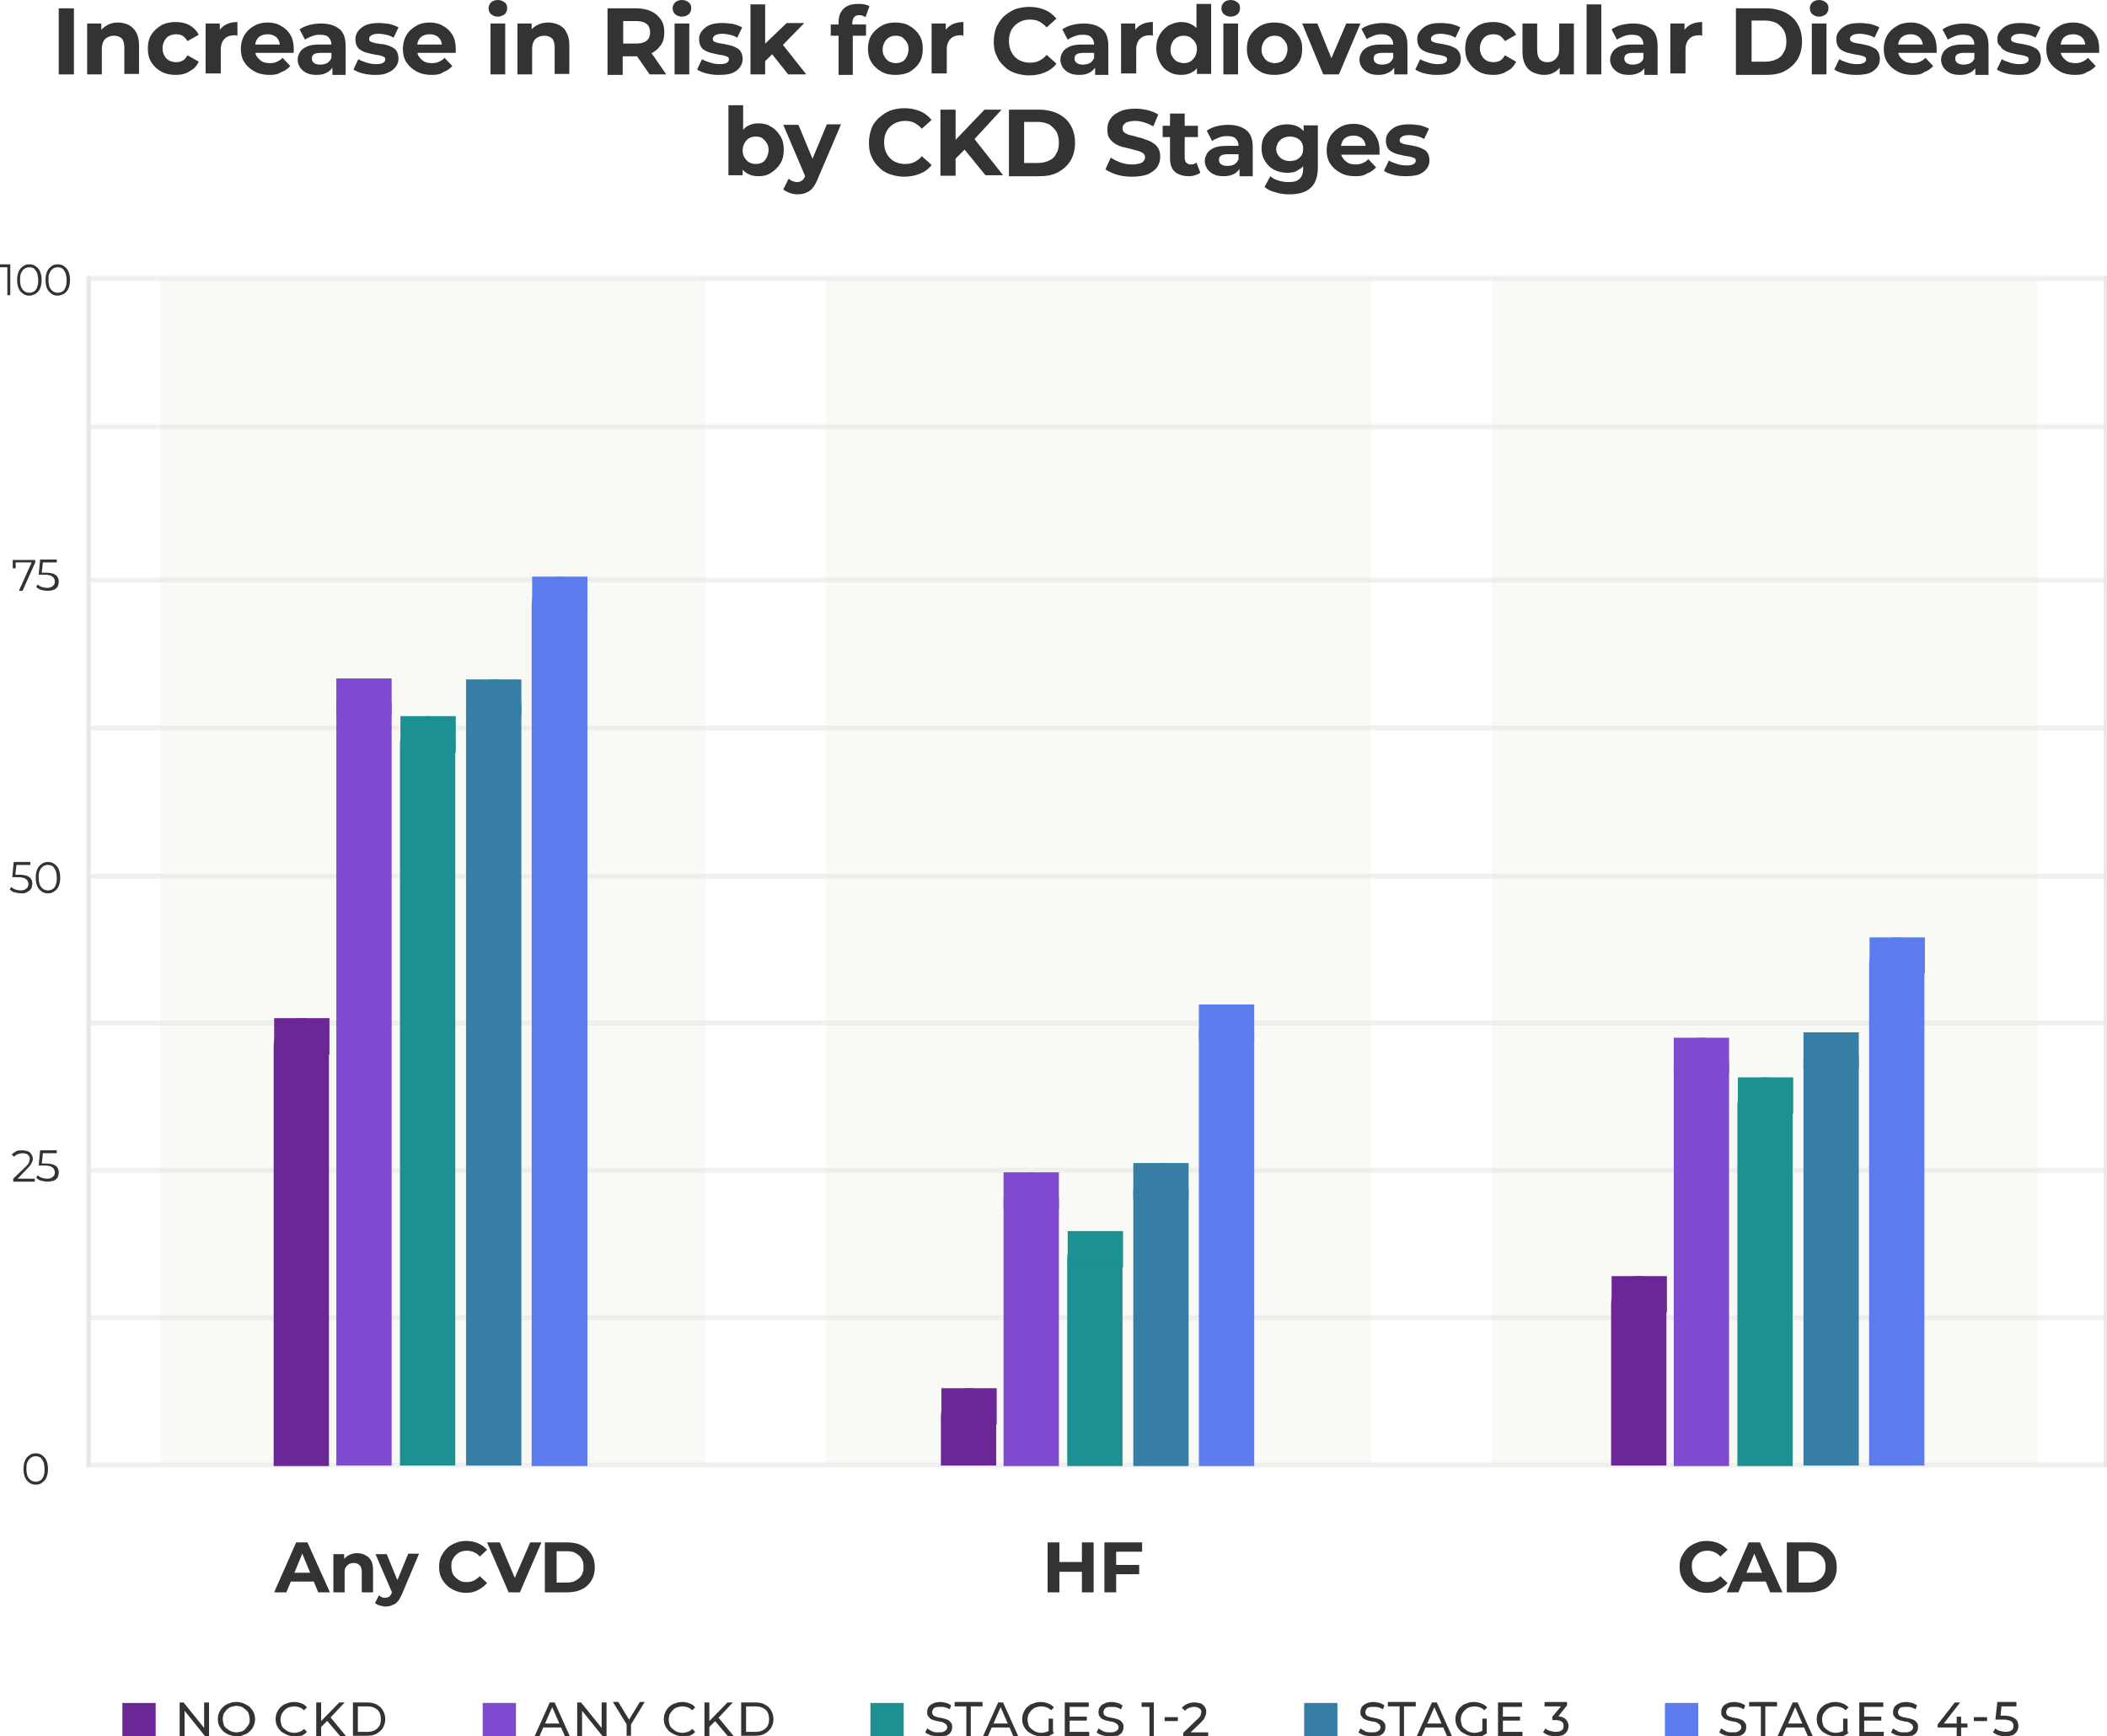 <?xml version="1.0" encoding="UTF-8"?>
<!-- Generator: Adobe Illustrator 26.4.1, SVG Export Plug-In . SVG Version: 6.00 Build 0)  -->
<svg xmlns="http://www.w3.org/2000/svg" xmlns:xlink="http://www.w3.org/1999/xlink" version="1.1" id="Layer_1" x="0px" y="0px" viewBox="0 0 430.4 354.7" style="enable-background:new 0 0 430.4 354.7;" xml:space="preserve">
<style type="text/css">
	.st0{opacity:0.44;fill:#F0F0EB;}
	.st1{opacity:0.62;}
	.st2{fill:#E7E7E7;stroke:#E7E7E7;stroke-width:0.602;stroke-miterlimit:10;}
	.st3{fill:#E7E7E7;stroke:#E7E7E7;stroke-width:0.604;stroke-miterlimit:10;}
	.st4{fill:#E7E7E7;stroke:#E7E7E7;stroke-width:0.706;stroke-miterlimit:10;}
	.st5{fill:#333333;}
	.st6{fill:#6C2797;}
	.st7{fill:#7D4AD0;}
	.st8{fill:#1C9092;}
	.st9{fill:#367EA6;}
	.st10{fill:#5C7CEE;}
</style>
<g>
	<rect x="32.7" y="56.7" class="st0" width="111.4" height="242.4"></rect>
	<rect x="168.7" y="56.7" class="st0" width="111.4" height="242.4"></rect>
	<rect x="304.7" y="56.7" class="st0" width="111.4" height="242.4"></rect>
	<g>
		<g class="st1">
			<rect x="18.2" y="269" class="st2" width="411.8" height="0.4"></rect>
		</g>
		<g class="st1">
			<rect x="18.2" y="299.1" class="st2" width="411.8" height="0.4"></rect>
		</g>
		<g class="st1">
			<rect x="18.2" y="238.9" class="st2" width="411.8" height="0.4"></rect>
		</g>
		<g class="st1">
			<rect x="18.2" y="208.8" class="st2" width="411.8" height="0.4"></rect>
		</g>
		<g class="st1">
			<rect x="18.2" y="178.8" class="st2" width="411.8" height="0.4"></rect>
		</g>
		<g class="st1">
			<rect x="18.2" y="148.5" class="st3" width="411.8" height="0.4"></rect>
		</g>
		<g class="st1">
			<rect x="18.2" y="118.3" class="st3" width="411.8" height="0.4"></rect>
		</g>
		<g class="st1">
			<rect x="18.2" y="87" class="st3" width="411.8" height="0.4"></rect>
		</g>
		<g class="st1">
			<rect x="18.2" y="56.7" class="st3" width="411.8" height="0.4"></rect>
		</g>
		<g>
			<rect x="430.1" y="56.7" class="st4" width="0.2" height="242.7"></rect>
		</g>
		<g>
			<rect x="18" y="56.7" class="st4" width="0.2" height="242.7"></rect>
		</g>
	</g>
	<g>
		<path class="st5" d="M1.5,60.3v-6l0.3,0.3H0V54h2.1v6.3H1.5z"></path>
		<path class="st5" d="M6,60.4c-0.5,0-0.9-0.1-1.3-0.4c-0.4-0.3-0.7-0.6-0.9-1.1c-0.2-0.5-0.3-1-0.3-1.7c0-0.7,0.1-1.2,0.3-1.7    s0.5-0.8,0.9-1.1C5.1,54.1,5.5,54,6,54s0.9,0.1,1.3,0.4c0.4,0.3,0.7,0.6,0.9,1.1c0.2,0.5,0.3,1,0.3,1.7c0,0.7-0.1,1.2-0.3,1.7    c-0.2,0.5-0.5,0.8-0.9,1.1C6.9,60.2,6.5,60.4,6,60.4z M6,59.8c0.4,0,0.7-0.1,1-0.3c0.3-0.2,0.5-0.5,0.6-0.9    c0.2-0.4,0.2-0.9,0.2-1.4c0-0.6-0.1-1-0.2-1.4c-0.2-0.4-0.4-0.7-0.6-0.9c-0.3-0.2-0.6-0.3-1-0.3c-0.4,0-0.7,0.1-1,0.3    c-0.3,0.2-0.5,0.5-0.7,0.9c-0.2,0.4-0.2,0.9-0.2,1.4c0,0.6,0.1,1,0.2,1.4C4.5,59,4.7,59.3,5,59.5C5.3,59.7,5.6,59.8,6,59.8z"></path>
		<path class="st5" d="M11.8,60.4c-0.5,0-0.9-0.1-1.3-0.4c-0.4-0.3-0.7-0.6-0.9-1.1c-0.2-0.5-0.3-1-0.3-1.7c0-0.7,0.1-1.2,0.3-1.7    c0.2-0.5,0.5-0.8,0.9-1.1c0.4-0.3,0.8-0.4,1.3-0.4c0.5,0,0.9,0.1,1.3,0.4c0.4,0.3,0.7,0.6,0.9,1.1c0.2,0.5,0.3,1,0.3,1.7    c0,0.7-0.1,1.2-0.3,1.7c-0.2,0.5-0.5,0.8-0.9,1.1C12.7,60.2,12.2,60.4,11.8,60.4z M11.8,59.8c0.4,0,0.7-0.1,1-0.3    c0.3-0.2,0.5-0.5,0.6-0.9c0.2-0.4,0.2-0.9,0.2-1.4c0-0.6-0.1-1-0.2-1.4c-0.2-0.4-0.4-0.7-0.6-0.9c-0.3-0.2-0.6-0.3-1-0.3    c-0.4,0-0.7,0.1-1,0.3c-0.3,0.2-0.5,0.5-0.7,0.9c-0.2,0.4-0.2,0.9-0.2,1.4c0,0.6,0.1,1,0.2,1.4c0.2,0.4,0.4,0.7,0.7,0.9    C11.1,59.7,11.4,59.8,11.8,59.8z"></path>
	</g>
	<g>
		<path class="st5" d="M3.9,120.6l2.7-6l0.2,0.3H2.9l0.3-0.3v1.5H2.6v-1.7h4.6v0.5l-2.6,5.8H3.9z"></path>
		<path class="st5" d="M9.7,120.7c-0.4,0-0.9-0.1-1.3-0.2c-0.4-0.1-0.7-0.3-1-0.6l0.3-0.5c0.2,0.2,0.5,0.4,0.8,0.5    c0.3,0.1,0.7,0.2,1.1,0.2c0.5,0,0.9-0.1,1.2-0.4c0.3-0.2,0.4-0.5,0.4-0.9c0-0.3-0.1-0.5-0.2-0.7c-0.1-0.2-0.3-0.3-0.6-0.5    c-0.3-0.1-0.7-0.2-1.3-0.2H7.9l0.3-3.1h3.4v0.6H8.5l0.3-0.3l-0.3,2.6L8.2,117h1.2c0.6,0,1.1,0.1,1.5,0.2c0.4,0.2,0.7,0.4,0.8,0.6    c0.2,0.3,0.3,0.6,0.3,1c0,0.4-0.1,0.7-0.2,1c-0.2,0.3-0.4,0.5-0.8,0.7C10.6,120.6,10.2,120.7,9.7,120.7z"></path>
	</g>
	<g>
		<path class="st5" d="M4.3,182.5c-0.4,0-0.9-0.1-1.3-0.2c-0.4-0.1-0.7-0.3-1-0.6l0.3-0.5c0.2,0.2,0.5,0.4,0.8,0.5    c0.3,0.1,0.7,0.2,1.1,0.2c0.5,0,0.9-0.1,1.2-0.4c0.3-0.2,0.4-0.5,0.4-0.9c0-0.3-0.1-0.5-0.2-0.7c-0.1-0.2-0.3-0.3-0.6-0.5    c-0.3-0.1-0.7-0.2-1.3-0.2H2.5l0.3-3.1h3.4v0.6H3.1l0.3-0.3l-0.3,2.6l-0.3-0.3H4c0.6,0,1.1,0.1,1.5,0.2c0.4,0.2,0.7,0.4,0.8,0.6    c0.2,0.3,0.3,0.6,0.3,1c0,0.4-0.1,0.7-0.2,1c-0.2,0.3-0.4,0.5-0.8,0.7C5.3,182.5,4.8,182.5,4.3,182.5z"></path>
		<path class="st5" d="M9.8,182.5c-0.5,0-0.9-0.1-1.3-0.4c-0.4-0.3-0.7-0.6-0.9-1.1c-0.2-0.5-0.3-1-0.3-1.7c0-0.7,0.1-1.2,0.3-1.7    c0.2-0.5,0.5-0.8,0.9-1.1c0.4-0.3,0.8-0.4,1.3-0.4s0.9,0.1,1.3,0.4c0.4,0.3,0.7,0.6,0.9,1.1c0.2,0.5,0.3,1,0.3,1.7    c0,0.7-0.1,1.2-0.3,1.7c-0.2,0.5-0.5,0.8-0.9,1.1C10.7,182.4,10.3,182.5,9.8,182.5z M9.8,181.9c0.4,0,0.7-0.1,1-0.3    c0.3-0.2,0.5-0.5,0.6-0.9c0.2-0.4,0.2-0.9,0.2-1.4c0-0.6-0.1-1-0.2-1.4c-0.2-0.4-0.4-0.7-0.6-0.9c-0.3-0.2-0.6-0.3-1-0.3    c-0.4,0-0.7,0.1-1,0.3c-0.3,0.2-0.5,0.5-0.7,0.9c-0.2,0.4-0.2,0.9-0.2,1.4c0,0.6,0.1,1,0.2,1.4c0.2,0.4,0.4,0.7,0.7,0.9    C9.1,181.8,9.4,181.9,9.8,181.9z"></path>
	</g>
	<g>
		<path class="st5" d="M2.7,241.3v-0.5l2.6-2.5c0.2-0.2,0.4-0.4,0.5-0.6c0.1-0.2,0.2-0.3,0.2-0.5s0.1-0.3,0.1-0.4    c0-0.4-0.1-0.6-0.4-0.9c-0.2-0.2-0.6-0.3-1.1-0.3c-0.4,0-0.7,0.1-1,0.2c-0.3,0.1-0.5,0.3-0.7,0.5l-0.5-0.4    c0.2-0.3,0.6-0.5,0.9-0.7s0.8-0.2,1.3-0.2c0.4,0,0.8,0.1,1.1,0.2c0.3,0.1,0.5,0.3,0.7,0.6c0.2,0.3,0.3,0.6,0.3,0.9    c0,0.2,0,0.4-0.1,0.6c-0.1,0.2-0.2,0.4-0.3,0.6c-0.1,0.2-0.4,0.5-0.6,0.7L3.4,241l-0.2-0.2h3.9v0.6H2.7z"></path>
		<path class="st5" d="M9.7,241.4c-0.4,0-0.9-0.1-1.3-0.2c-0.4-0.1-0.7-0.3-1-0.6l0.3-0.5c0.2,0.2,0.5,0.4,0.8,0.5    c0.3,0.1,0.7,0.2,1.1,0.2c0.5,0,0.9-0.1,1.2-0.4c0.3-0.2,0.4-0.5,0.4-0.9c0-0.3-0.1-0.5-0.2-0.7c-0.1-0.2-0.3-0.3-0.6-0.5    c-0.3-0.1-0.7-0.2-1.3-0.2H7.9l0.3-3.1h3.4v0.6H8.5l0.3-0.3L8.5,238l-0.3-0.3h1.2c0.6,0,1.1,0.1,1.5,0.2c0.4,0.2,0.7,0.4,0.8,0.6    c0.2,0.3,0.3,0.6,0.3,1c0,0.4-0.1,0.7-0.2,1c-0.2,0.3-0.4,0.5-0.8,0.7C10.6,241.3,10.2,241.4,9.7,241.4z"></path>
	</g>
	<g>
		<path class="st5" d="M7.3,303.3c-0.5,0-0.9-0.1-1.3-0.4c-0.4-0.3-0.7-0.6-0.9-1.1c-0.2-0.5-0.3-1-0.3-1.7c0-0.7,0.1-1.2,0.3-1.7    c0.2-0.5,0.5-0.8,0.9-1.1c0.4-0.3,0.8-0.4,1.3-0.4s0.9,0.1,1.3,0.4c0.4,0.3,0.7,0.6,0.9,1.1c0.2,0.5,0.3,1,0.3,1.7    c0,0.7-0.1,1.2-0.3,1.7c-0.2,0.5-0.5,0.8-0.9,1.1C8.2,303.2,7.8,303.3,7.3,303.3z M7.3,302.7c0.4,0,0.7-0.1,1-0.3    c0.3-0.2,0.5-0.5,0.6-0.9c0.2-0.4,0.2-0.9,0.2-1.4c0-0.6-0.1-1-0.2-1.4c-0.2-0.4-0.4-0.7-0.6-0.9c-0.3-0.2-0.6-0.3-1-0.3    c-0.4,0-0.7,0.1-1,0.3c-0.3,0.2-0.5,0.5-0.7,0.9c-0.2,0.4-0.2,0.9-0.2,1.4c0,0.6,0.1,1,0.2,1.4c0.2,0.4,0.4,0.7,0.7,0.9    C6.6,302.6,7,302.7,7.3,302.7z"></path>
	</g>
	<g>
		<g>
			<path class="st5" d="M56,325.3l4.5-10.2h2.3l4.6,10.2H65l-3.7-9h0.9l-3.7,9H56z M58.3,323.1l0.6-1.8h5.3l0.6,1.8H58.3z"></path>
			<path class="st5" d="M72.9,317.3c0.6,0,1.2,0.1,1.7,0.4c0.5,0.2,0.9,0.6,1.2,1.1c0.3,0.5,0.4,1.2,0.4,2v4.5h-2.3v-4.1     c0-0.6-0.1-1.1-0.4-1.4s-0.7-0.5-1.2-0.5c-0.4,0-0.7,0.1-1,0.2c-0.3,0.2-0.5,0.4-0.7,0.7c-0.2,0.3-0.2,0.7-0.2,1.2v3.9h-2.3v-7.8     h2.2v2.2l-0.4-0.7c0.3-0.5,0.7-0.9,1.2-1.2C71.6,317.5,72.2,317.3,72.9,317.3z"></path>
			<path class="st5" d="M78.8,328.2c-0.4,0-0.8-0.1-1.2-0.2s-0.7-0.3-1-0.5l0.8-1.6c0.2,0.2,0.4,0.3,0.6,0.4     c0.2,0.1,0.5,0.1,0.7,0.1c0.3,0,0.6-0.1,0.8-0.2c0.2-0.2,0.4-0.4,0.5-0.8l0.4-1l0.2-0.2l2.8-6.8h2.2l-3.5,8.3     c-0.3,0.6-0.5,1.1-0.9,1.5c-0.3,0.4-0.7,0.6-1.1,0.7C79.8,328.1,79.3,328.2,78.8,328.2z M80.2,325.6l-3.5-8.1H79l2.7,6.6     L80.2,325.6z"></path>
			<path class="st5" d="M95.3,325.4c-0.8,0-1.5-0.1-2.2-0.4c-0.7-0.3-1.3-0.6-1.8-1.1c-0.5-0.5-0.9-1-1.2-1.7     c-0.3-0.6-0.4-1.3-0.4-2.1s0.1-1.5,0.4-2.1c0.3-0.6,0.7-1.2,1.2-1.7c0.5-0.5,1.1-0.8,1.8-1.1c0.7-0.3,1.4-0.4,2.2-0.4     c0.9,0,1.7,0.2,2.4,0.5c0.7,0.3,1.3,0.8,1.8,1.3l-1.5,1.4c-0.3-0.4-0.7-0.7-1.2-0.9c-0.4-0.2-0.9-0.3-1.4-0.3     c-0.5,0-0.9,0.1-1.3,0.2c-0.4,0.2-0.7,0.4-1,0.7c-0.3,0.3-0.5,0.6-0.7,1c-0.2,0.4-0.2,0.8-0.2,1.3c0,0.5,0.1,0.9,0.2,1.3     s0.4,0.7,0.7,1s0.6,0.5,1,0.7c0.4,0.2,0.8,0.2,1.3,0.2c0.5,0,1-0.1,1.4-0.3c0.4-0.2,0.8-0.5,1.2-0.9l1.5,1.4     c-0.5,0.6-1.1,1-1.8,1.4S96.2,325.4,95.3,325.4z"></path>
			<path class="st5" d="M103.9,325.3l-4.4-10.2h2.6l3.8,9h-1.5l3.9-9h2.3l-4.4,10.2H103.9z"></path>
			<path class="st5" d="M111.3,325.3v-10.2h4.6c1.1,0,2.1,0.2,2.9,0.6c0.8,0.4,1.5,1,2,1.8c0.5,0.8,0.7,1.7,0.7,2.7     c0,1-0.2,1.9-0.7,2.7c-0.5,0.8-1.1,1.4-2,1.8c-0.8,0.4-1.8,0.6-2.9,0.6H111.3z M113.7,323.3h2.1c0.7,0,1.3-0.1,1.8-0.4     c0.5-0.3,0.9-0.6,1.2-1.1c0.3-0.5,0.4-1,0.4-1.7c0-0.7-0.1-1.2-0.4-1.7c-0.3-0.5-0.7-0.8-1.2-1.1c-0.5-0.3-1.1-0.4-1.8-0.4h-2.1     V323.3z"></path>
		</g>
		<g>
			<path class="st5" d="M348.7,325.4c-0.8,0-1.5-0.1-2.2-0.4c-0.7-0.3-1.3-0.6-1.8-1.1c-0.5-0.5-0.9-1-1.2-1.7     c-0.3-0.6-0.4-1.3-0.4-2.1s0.1-1.5,0.4-2.1s0.7-1.2,1.2-1.7c0.5-0.5,1.1-0.8,1.8-1.1c0.7-0.3,1.4-0.4,2.2-0.4     c0.9,0,1.7,0.2,2.4,0.5c0.7,0.3,1.3,0.8,1.8,1.3l-1.5,1.4c-0.3-0.4-0.7-0.7-1.2-0.9c-0.4-0.2-0.9-0.3-1.4-0.3     c-0.5,0-0.9,0.1-1.3,0.2c-0.4,0.2-0.7,0.4-1,0.7c-0.3,0.3-0.5,0.6-0.7,1c-0.2,0.4-0.2,0.8-0.2,1.3c0,0.5,0.1,0.9,0.2,1.3     s0.4,0.7,0.7,1c0.3,0.3,0.6,0.5,1,0.7c0.4,0.2,0.8,0.2,1.3,0.2c0.5,0,1-0.1,1.4-0.3c0.4-0.2,0.8-0.5,1.2-0.9l1.5,1.4     c-0.5,0.6-1.1,1-1.8,1.4C350.4,325.3,349.6,325.4,348.7,325.4z"></path>
			<path class="st5" d="M352.7,325.3l4.5-10.2h2.3l4.6,10.2h-2.5l-3.7-9h0.9l-3.7,9H352.7z M355,323.1l0.6-1.8h5.3l0.6,1.8H355z"></path>
			<path class="st5" d="M365,325.3v-10.2h4.6c1.1,0,2.1,0.2,2.9,0.6c0.8,0.4,1.5,1,2,1.8c0.5,0.8,0.7,1.7,0.7,2.7     c0,1-0.2,1.9-0.7,2.7c-0.5,0.8-1.1,1.4-2,1.8c-0.8,0.4-1.8,0.6-2.9,0.6H365z M367.4,323.3h2.1c0.7,0,1.3-0.1,1.8-0.4     c0.5-0.3,0.9-0.6,1.2-1.1c0.3-0.5,0.4-1,0.4-1.7c0-0.7-0.1-1.2-0.4-1.7c-0.3-0.5-0.7-0.8-1.2-1.1c-0.5-0.3-1.1-0.4-1.8-0.4h-2.1     V323.3z"></path>
		</g>
		<g>
			<path class="st5" d="M216.4,325.3H214v-10.2h2.4V325.3z M221.2,321.1h-5v-2h5V321.1z M221,315.1h2.4v10.2H221V315.1z"></path>
			<path class="st5" d="M228,325.3h-2.4v-10.2h7.7v1.9H228V325.3z M227.8,319.7h4.9v1.9h-4.9V319.7z"></path>
		</g>
	</g>
	<g>
		<path class="st5" d="M12,15.2V1.7h3.1v13.5H12z"></path>
		<path class="st5" d="M24.1,4.6c0.8,0,1.6,0.2,2.2,0.5C27,5.5,27.5,6,27.8,6.6c0.4,0.7,0.6,1.5,0.6,2.6v5.9h-3V9.7    c0-0.8-0.2-1.5-0.5-1.8c-0.4-0.4-0.9-0.6-1.6-0.6c-0.5,0-0.9,0.1-1.3,0.3c-0.4,0.2-0.7,0.5-0.9,0.9c-0.2,0.4-0.3,0.9-0.3,1.6v5.1    h-3V4.8h2.9v2.9l-0.5-0.9c0.4-0.7,0.9-1.2,1.6-1.6C22.4,4.8,23.2,4.6,24.1,4.6z"></path>
		<path class="st5" d="M35.9,15.3c-1.1,0-2.1-0.2-3-0.7c-0.9-0.5-1.5-1.1-2-1.9c-0.5-0.8-0.7-1.7-0.7-2.8c0-1,0.2-2,0.7-2.8    c0.5-0.8,1.2-1.4,2-1.9c0.9-0.5,1.9-0.7,3-0.7c1.1,0,2,0.2,2.9,0.7c0.8,0.5,1.4,1.1,1.8,1.9l-2.3,1.3c-0.3-0.5-0.6-0.8-1-1.1    c-0.4-0.2-0.8-0.3-1.3-0.3c-0.5,0-1,0.1-1.4,0.3c-0.4,0.2-0.7,0.5-1,1c-0.2,0.4-0.4,0.9-0.4,1.5c0,0.6,0.1,1.1,0.4,1.6    c0.2,0.4,0.6,0.8,1,1c0.4,0.2,0.9,0.3,1.4,0.3c0.5,0,0.9-0.1,1.3-0.3c0.4-0.2,0.7-0.6,1-1.1l2.3,1.3c-0.4,0.8-0.9,1.5-1.8,1.9    C38,15.1,37,15.3,35.9,15.3z"></path>
		<path class="st5" d="M42,15.2V4.8h2.9v2.9l-0.4-0.9c0.3-0.7,0.8-1.3,1.5-1.7c0.7-0.4,1.5-0.6,2.5-0.6v2.8c-0.1,0-0.2,0-0.3-0.1    c-0.1,0-0.2,0-0.3,0c-0.8,0-1.5,0.2-2,0.7c-0.5,0.5-0.8,1.2-0.8,2.2v4.9H42z"></path>
		<path class="st5" d="M55.1,15.3c-1.2,0-2.2-0.2-3.1-0.7c-0.9-0.5-1.6-1.1-2.1-1.9c-0.5-0.8-0.7-1.7-0.7-2.7c0-1,0.2-1.9,0.7-2.8    c0.5-0.8,1.1-1.4,2-1.9c0.8-0.5,1.8-0.7,2.8-0.7c1,0,1.9,0.2,2.7,0.7c0.8,0.4,1.5,1.1,1.9,1.8c0.5,0.8,0.7,1.8,0.7,2.9    c0,0.1,0,0.2,0,0.4c0,0.1,0,0.3,0,0.4h-8.4V9.1h6.8l-1.2,0.5c0-0.5-0.1-1-0.3-1.4c-0.2-0.4-0.5-0.7-0.9-0.9    c-0.4-0.2-0.8-0.3-1.3-0.3c-0.5,0-1,0.1-1.4,0.3c-0.4,0.2-0.7,0.5-0.9,0.9c-0.2,0.4-0.3,0.9-0.3,1.4v0.5c0,0.6,0.1,1.1,0.4,1.5    c0.3,0.4,0.6,0.7,1.1,1c0.4,0.2,1,0.3,1.6,0.3c0.5,0,1-0.1,1.4-0.3c0.4-0.2,0.8-0.4,1.1-0.8l1.6,1.7c-0.5,0.5-1.1,1-1.8,1.2    C56.8,15.2,56,15.3,55.1,15.3z"></path>
		<path class="st5" d="M64.7,15.3c-0.8,0-1.5-0.1-2.1-0.4c-0.6-0.3-1-0.7-1.3-1.1c-0.3-0.5-0.5-1-0.5-1.6c0-0.6,0.2-1.1,0.5-1.6    c0.3-0.5,0.8-0.8,1.4-1.1c0.7-0.3,1.5-0.4,2.6-0.4H68v1.7h-2.4c-0.7,0-1.2,0.1-1.5,0.3c-0.3,0.2-0.4,0.5-0.4,0.9    c0,0.4,0.2,0.7,0.5,0.9c0.3,0.2,0.7,0.3,1.2,0.3c0.5,0,1-0.1,1.4-0.3c0.4-0.2,0.7-0.6,0.9-1.1l0.5,1.4c-0.2,0.6-0.6,1.1-1.2,1.5    C66.4,15.1,65.6,15.3,64.7,15.3z M67.9,15.2v-2l-0.2-0.4V9.1c0-0.6-0.2-1.1-0.6-1.5c-0.4-0.4-1-0.5-1.8-0.5    c-0.6,0-1.1,0.1-1.6,0.3c-0.5,0.2-1,0.4-1.4,0.7l-1.1-2.1c0.6-0.4,1.2-0.7,2-0.9c0.8-0.2,1.6-0.3,2.4-0.3c1.6,0,2.8,0.4,3.7,1.1    c0.9,0.7,1.3,1.9,1.3,3.5v5.9H67.9z"></path>
		<path class="st5" d="M76.6,15.3c-0.9,0-1.7-0.1-2.5-0.3c-0.8-0.2-1.5-0.5-1.9-0.8l1-2.1c0.5,0.3,1.1,0.5,1.7,0.7    c0.6,0.2,1.3,0.3,1.9,0.3c0.7,0,1.2-0.1,1.5-0.3c0.3-0.2,0.4-0.4,0.4-0.7c0-0.2-0.1-0.4-0.3-0.5c-0.2-0.1-0.5-0.2-0.9-0.3    c-0.4-0.1-0.8-0.1-1.2-0.2c-0.5-0.1-0.9-0.2-1.3-0.3c-0.4-0.1-0.9-0.3-1.2-0.5c-0.4-0.2-0.7-0.5-0.9-0.9c-0.2-0.4-0.3-0.9-0.3-1.4    c0-0.7,0.2-1.2,0.6-1.7c0.4-0.5,0.9-0.9,1.6-1.2c0.7-0.3,1.6-0.4,2.6-0.4c0.7,0,1.4,0.1,2.2,0.2c0.7,0.2,1.3,0.4,1.8,0.7l-1,2.1    c-0.5-0.3-1-0.5-1.5-0.6c-0.5-0.1-1-0.2-1.5-0.2c-0.7,0-1.2,0.1-1.5,0.3c-0.3,0.2-0.5,0.4-0.5,0.7c0,0.3,0.1,0.5,0.3,0.6    c0.2,0.1,0.5,0.2,0.9,0.3c0.4,0.1,0.8,0.1,1.2,0.2C78.2,9,78.6,9.1,79,9.2c0.4,0.1,0.8,0.3,1.2,0.5c0.4,0.2,0.7,0.5,0.9,0.9    c0.2,0.4,0.3,0.9,0.3,1.4c0,0.6-0.2,1.2-0.6,1.7c-0.4,0.5-0.9,0.9-1.7,1.2C78.5,15.2,77.7,15.3,76.6,15.3z"></path>
		<path class="st5" d="M88.2,15.3c-1.2,0-2.2-0.2-3.1-0.7c-0.9-0.5-1.6-1.1-2.1-1.9c-0.5-0.8-0.7-1.7-0.7-2.7c0-1,0.2-1.9,0.7-2.8    c0.5-0.8,1.1-1.4,2-1.9c0.8-0.5,1.8-0.7,2.8-0.7c1,0,1.9,0.2,2.7,0.7c0.8,0.4,1.5,1.1,1.9,1.8c0.5,0.8,0.7,1.8,0.7,2.9    c0,0.1,0,0.2,0,0.4c0,0.1,0,0.3,0,0.4h-8.4V9.1h6.8l-1.2,0.5c0-0.5-0.1-1-0.3-1.4c-0.2-0.4-0.5-0.7-0.9-0.9    c-0.4-0.2-0.8-0.3-1.3-0.3c-0.5,0-1,0.1-1.4,0.3c-0.4,0.2-0.7,0.5-0.9,0.9c-0.2,0.4-0.3,0.9-0.3,1.4v0.5c0,0.6,0.1,1.1,0.4,1.5    s0.6,0.7,1.1,1c0.4,0.2,1,0.3,1.6,0.3c0.5,0,1-0.1,1.4-0.3c0.4-0.2,0.8-0.4,1.1-0.8l1.6,1.7c-0.5,0.5-1.1,1-1.8,1.2    C90,15.2,89.2,15.3,88.2,15.3z"></path>
		<path class="st5" d="M101.7,3.4c-0.6,0-1-0.2-1.4-0.5c-0.3-0.3-0.5-0.7-0.5-1.2c0-0.5,0.2-0.9,0.5-1.2c0.3-0.3,0.8-0.5,1.4-0.5    c0.6,0,1,0.2,1.4,0.5c0.4,0.3,0.5,0.7,0.5,1.2c0,0.5-0.2,0.9-0.5,1.2C102.7,3.2,102.2,3.4,101.7,3.4z M100.2,15.2V4.8h3v10.4    H100.2z"></path>
		<path class="st5" d="M112,4.6c0.8,0,1.6,0.2,2.2,0.5c0.6,0.3,1.2,0.8,1.5,1.5c0.4,0.7,0.6,1.5,0.6,2.6v5.9h-3V9.7    c0-0.8-0.2-1.5-0.5-1.8c-0.4-0.4-0.9-0.6-1.6-0.6c-0.5,0-0.9,0.1-1.3,0.3c-0.4,0.2-0.7,0.5-0.9,0.9c-0.2,0.4-0.3,0.9-0.3,1.6v5.1    h-3V4.8h2.9v2.9L108,6.8c0.4-0.7,0.9-1.2,1.6-1.6C110.3,4.8,111.1,4.6,112,4.6z"></path>
		<path class="st5" d="M124.1,15.2V1.7h5.8c1.2,0,2.2,0.2,3.1,0.6c0.9,0.4,1.5,1,2,1.7c0.5,0.7,0.7,1.6,0.7,2.6c0,1-0.2,1.9-0.7,2.6    c-0.5,0.7-1.1,1.3-2,1.7c-0.9,0.4-1.9,0.6-3.1,0.6h-4.1l1.4-1.3v5.1H124.1z M127.3,10.4l-1.4-1.5h4c1,0,1.7-0.2,2.2-0.6    c0.5-0.4,0.7-1,0.7-1.7c0-0.7-0.2-1.3-0.7-1.7c-0.5-0.4-1.2-0.6-2.2-0.6h-4l1.4-1.5V10.4z M132.7,15.2l-3.4-4.9h3.4l3.4,4.9H132.7    z"></path>
		<path class="st5" d="M139.3,3.4c-0.6,0-1-0.2-1.4-0.5c-0.3-0.3-0.5-0.7-0.5-1.2c0-0.5,0.2-0.9,0.5-1.2c0.3-0.3,0.8-0.5,1.4-0.5    c0.6,0,1,0.2,1.4,0.5c0.4,0.3,0.5,0.7,0.5,1.2c0,0.5-0.2,0.9-0.5,1.2C140.3,3.2,139.9,3.4,139.3,3.4z M137.8,15.2V4.8h3v10.4    H137.8z"></path>
		<path class="st5" d="M146.8,15.3c-0.9,0-1.7-0.1-2.5-0.3c-0.8-0.2-1.5-0.5-1.9-0.8l1-2.1c0.5,0.3,1.1,0.5,1.7,0.7    c0.6,0.2,1.3,0.3,1.9,0.3c0.7,0,1.2-0.1,1.5-0.3c0.3-0.2,0.4-0.4,0.4-0.7c0-0.2-0.1-0.4-0.3-0.5c-0.2-0.1-0.5-0.2-0.9-0.3    c-0.4-0.1-0.8-0.1-1.2-0.2c-0.4-0.1-0.9-0.2-1.3-0.3c-0.4-0.1-0.9-0.3-1.2-0.5c-0.4-0.2-0.7-0.5-0.9-0.9c-0.2-0.4-0.3-0.9-0.3-1.4    c0-0.7,0.2-1.2,0.6-1.7c0.4-0.5,0.9-0.9,1.6-1.2c0.7-0.3,1.6-0.4,2.6-0.4c0.7,0,1.4,0.1,2.2,0.2c0.7,0.2,1.3,0.4,1.8,0.7l-1,2.1    c-0.5-0.3-1-0.5-1.5-0.6c-0.5-0.1-1-0.2-1.5-0.2c-0.7,0-1.2,0.1-1.5,0.3c-0.3,0.2-0.5,0.4-0.5,0.7c0,0.3,0.1,0.5,0.3,0.6    c0.2,0.1,0.5,0.2,0.9,0.3c0.4,0.1,0.8,0.1,1.2,0.2c0.4,0.1,0.9,0.2,1.3,0.3c0.4,0.1,0.8,0.3,1.2,0.5c0.4,0.2,0.7,0.5,0.9,0.9    c0.2,0.4,0.3,0.9,0.3,1.4c0,0.6-0.2,1.2-0.6,1.7c-0.4,0.5-0.9,0.9-1.7,1.2C148.8,15.2,147.9,15.3,146.8,15.3z"></path>
		<path class="st5" d="M153.3,15.2V0.9h3v14.3H153.3z M155.8,13l0.1-3.7l4.8-4.6h3.6l-4.6,4.7l-1.6,1.3L155.8,13z M161,15.2    l-3.5-4.4l1.9-2.3l5.3,6.7H161z"></path>
		<path class="st5" d="M169.7,7.3V5h7.2v2.3H169.7z M171.3,15.2V4.6c0-1.2,0.3-2.1,1-2.8c0.7-0.7,1.7-1,3-1c0.4,0,0.8,0,1.3,0.1    c0.4,0.1,0.8,0.2,1,0.4l-0.8,2.2c-0.2-0.1-0.4-0.2-0.6-0.3c-0.2-0.1-0.4-0.1-0.7-0.1c-0.4,0-0.8,0.1-1,0.4    c-0.2,0.2-0.4,0.6-0.4,1.2v1l0.1,1.3v8.3H171.3z"></path>
		<path class="st5" d="M182.9,15.3c-1.1,0-2.1-0.2-2.9-0.7c-0.9-0.5-1.5-1.1-2-1.9c-0.5-0.8-0.7-1.7-0.7-2.7c0-1,0.2-2,0.7-2.8    c0.5-0.8,1.2-1.4,2-1.9c0.9-0.5,1.8-0.7,2.9-0.7c1.1,0,2.1,0.2,2.9,0.7c0.9,0.5,1.5,1.1,2,1.9c0.5,0.8,0.7,1.7,0.7,2.8    c0,1-0.2,2-0.7,2.8c-0.5,0.8-1.2,1.4-2,1.9C185,15.1,184,15.3,182.9,15.3z M182.9,12.9c0.5,0,1-0.1,1.4-0.3c0.4-0.2,0.7-0.6,0.9-1    c0.2-0.4,0.4-1,0.4-1.5c0-0.6-0.1-1.1-0.4-1.5c-0.2-0.4-0.6-0.7-0.9-1c-0.4-0.2-0.8-0.3-1.3-0.3c-0.5,0-1,0.1-1.3,0.3    c-0.4,0.2-0.7,0.5-1,1c-0.2,0.4-0.4,0.9-0.4,1.5c0,0.6,0.1,1.1,0.4,1.5c0.2,0.4,0.6,0.8,1,1C182,12.7,182.4,12.9,182.9,12.9z"></path>
		<path class="st5" d="M190.3,15.2V4.8h2.9v2.9l-0.4-0.9c0.3-0.7,0.8-1.3,1.5-1.7c0.7-0.4,1.5-0.6,2.5-0.6v2.8c-0.1,0-0.2,0-0.3-0.1    c-0.1,0-0.2,0-0.3,0c-0.8,0-1.5,0.2-2,0.7c-0.5,0.5-0.8,1.2-0.8,2.2v4.9H190.3z"></path>
		<path class="st5" d="M210.2,15.4c-1,0-2-0.2-2.9-0.5c-0.9-0.3-1.7-0.8-2.3-1.5c-0.7-0.6-1.2-1.4-1.5-2.2c-0.4-0.8-0.5-1.8-0.5-2.8    c0-1,0.2-1.9,0.5-2.8c0.4-0.8,0.9-1.6,1.5-2.2c0.7-0.6,1.4-1.1,2.3-1.5c0.9-0.3,1.9-0.5,2.9-0.5c1.2,0,2.2,0.2,3.2,0.6    c1,0.4,1.7,1,2.4,1.8l-2,1.8c-0.4-0.5-1-0.9-1.5-1.2c-0.6-0.3-1.2-0.4-1.9-0.4c-0.6,0-1.2,0.1-1.7,0.3c-0.5,0.2-1,0.5-1.4,0.9    c-0.4,0.4-0.7,0.8-0.9,1.4c-0.2,0.5-0.3,1.1-0.3,1.8c0,0.6,0.1,1.2,0.3,1.8c0.2,0.5,0.5,1,0.9,1.4c0.4,0.4,0.8,0.7,1.4,0.9    c0.5,0.2,1.1,0.3,1.7,0.3c0.7,0,1.3-0.1,1.9-0.4c0.6-0.3,1.1-0.7,1.5-1.2l2,1.8c-0.6,0.8-1.4,1.4-2.4,1.8    C212.5,15.2,211.4,15.4,210.2,15.4z"></path>
		<path class="st5" d="M220.5,15.3c-0.8,0-1.5-0.1-2.1-0.4c-0.6-0.3-1-0.7-1.3-1.1c-0.3-0.5-0.5-1-0.5-1.6c0-0.6,0.2-1.1,0.5-1.6    c0.3-0.5,0.8-0.8,1.4-1.1c0.7-0.3,1.5-0.4,2.6-0.4h2.7v1.7h-2.4c-0.7,0-1.2,0.1-1.5,0.3c-0.3,0.2-0.4,0.5-0.4,0.9    c0,0.4,0.2,0.7,0.5,0.9c0.3,0.2,0.7,0.3,1.2,0.3c0.5,0,1-0.1,1.4-0.3c0.4-0.2,0.7-0.6,0.9-1.1l0.5,1.4c-0.2,0.6-0.6,1.1-1.2,1.5    C222.2,15.1,221.5,15.3,220.5,15.3z M223.7,15.2v-2l-0.2-0.4V9.1c0-0.6-0.2-1.1-0.6-1.5s-1-0.5-1.8-0.5c-0.6,0-1.1,0.1-1.6,0.3    c-0.5,0.2-1,0.4-1.4,0.7l-1.1-2.1c0.6-0.4,1.2-0.7,2-0.9c0.8-0.2,1.6-0.3,2.4-0.3c1.6,0,2.8,0.4,3.7,1.1c0.9,0.7,1.3,1.9,1.3,3.5    v5.9H223.7z"></path>
		<path class="st5" d="M229,15.2V4.8h2.9v2.9l-0.4-0.9c0.3-0.7,0.8-1.3,1.5-1.7c0.7-0.4,1.5-0.6,2.5-0.6v2.8c-0.1,0-0.2,0-0.3-0.1    c-0.1,0-0.2,0-0.3,0c-0.8,0-1.5,0.2-2,0.7c-0.5,0.5-0.8,1.2-0.8,2.2v4.9H229z"></path>
		<path class="st5" d="M241.3,15.3c-1,0-1.9-0.2-2.6-0.7c-0.8-0.4-1.4-1.1-1.8-1.9c-0.4-0.8-0.7-1.7-0.7-2.8c0-1.1,0.2-2,0.7-2.8    c0.4-0.8,1.1-1.4,1.8-1.9c0.8-0.4,1.7-0.7,2.6-0.7c0.9,0,1.6,0.2,2.3,0.6c0.7,0.4,1.2,1,1.5,1.8c0.4,0.8,0.5,1.8,0.5,3    c0,1.2-0.2,2.2-0.5,3c-0.3,0.8-0.8,1.4-1.5,1.8C243,15.1,242.2,15.3,241.3,15.3z M241.8,12.9c0.5,0,1-0.1,1.3-0.3    c0.4-0.2,0.7-0.6,1-1c0.2-0.4,0.4-1,0.4-1.5c0-0.6-0.1-1.1-0.4-1.5c-0.2-0.4-0.6-0.7-1-1c-0.4-0.2-0.8-0.3-1.3-0.3    c-0.5,0-0.9,0.1-1.3,0.3c-0.4,0.2-0.7,0.5-1,1c-0.2,0.4-0.4,0.9-0.4,1.5c0,0.6,0.1,1.1,0.4,1.5c0.2,0.4,0.6,0.8,1,1    C240.8,12.7,241.3,12.9,241.8,12.9z M244.5,15.2V13l0.1-3.1l-0.2-3.1v-6h3v14.3H244.5z"></path>
		<path class="st5" d="M251.4,3.4c-0.6,0-1-0.2-1.4-0.5c-0.3-0.3-0.5-0.7-0.5-1.2c0-0.5,0.2-0.9,0.5-1.2c0.3-0.3,0.8-0.5,1.4-0.5    c0.6,0,1,0.2,1.4,0.5c0.4,0.3,0.5,0.7,0.5,1.2c0,0.5-0.2,0.9-0.5,1.2C252.4,3.2,252,3.4,251.4,3.4z M249.9,15.2V4.8h3v10.4H249.9z    "></path>
		<path class="st5" d="M260.3,15.3c-1.1,0-2.1-0.2-2.9-0.7c-0.9-0.5-1.5-1.1-2-1.9c-0.5-0.8-0.7-1.7-0.7-2.7c0-1,0.2-2,0.7-2.8    c0.5-0.8,1.2-1.4,2-1.9c0.9-0.5,1.8-0.7,2.9-0.7c1.1,0,2.1,0.2,2.9,0.7c0.9,0.5,1.5,1.1,2,1.9C265.8,8,266,8.9,266,10    c0,1-0.2,2-0.7,2.8c-0.5,0.8-1.2,1.4-2,1.9C262.4,15.1,261.4,15.3,260.3,15.3z M260.3,12.9c0.5,0,1-0.1,1.4-0.3    c0.4-0.2,0.7-0.6,0.9-1c0.2-0.4,0.4-1,0.4-1.5c0-0.6-0.1-1.1-0.4-1.5c-0.2-0.4-0.6-0.7-0.9-1c-0.4-0.2-0.8-0.3-1.3-0.3    c-0.5,0-1,0.1-1.3,0.3c-0.4,0.2-0.7,0.5-1,1c-0.2,0.4-0.4,0.9-0.4,1.5c0,0.6,0.1,1.1,0.4,1.5c0.2,0.4,0.6,0.8,1,1    C259.4,12.7,259.8,12.9,260.3,12.9z"></path>
		<path class="st5" d="M270.3,15.2L266,4.8h3.1l3.6,8.9h-1.5l3.8-8.9h2.9l-4.4,10.4H270.3z"></path>
		<path class="st5" d="M281.6,15.3c-0.8,0-1.5-0.1-2.1-0.4c-0.6-0.3-1-0.7-1.3-1.1c-0.3-0.5-0.5-1-0.5-1.6c0-0.6,0.2-1.1,0.5-1.6    c0.3-0.5,0.8-0.8,1.4-1.1c0.7-0.3,1.5-0.4,2.6-0.4h2.7v1.7h-2.4c-0.7,0-1.2,0.1-1.5,0.3c-0.3,0.2-0.4,0.5-0.4,0.9    c0,0.4,0.2,0.7,0.5,0.9c0.3,0.2,0.7,0.3,1.2,0.3c0.5,0,1-0.1,1.4-0.3c0.4-0.2,0.7-0.6,0.9-1.1l0.5,1.4c-0.2,0.6-0.6,1.1-1.2,1.5    C283.2,15.1,282.5,15.3,281.6,15.3z M284.8,15.2v-2l-0.2-0.4V9.1c0-0.6-0.2-1.1-0.6-1.5S283,7,282.2,7c-0.6,0-1.1,0.1-1.6,0.3    c-0.5,0.2-1,0.4-1.4,0.7l-1.1-2.1c0.6-0.4,1.2-0.7,2-0.9c0.8-0.2,1.6-0.3,2.4-0.3c1.6,0,2.8,0.4,3.7,1.1c0.9,0.7,1.3,1.9,1.3,3.5    v5.9H284.8z"></path>
		<path class="st5" d="M293.5,15.3c-0.9,0-1.7-0.1-2.5-0.3c-0.8-0.2-1.5-0.5-1.9-0.8l1-2.1c0.5,0.3,1.1,0.5,1.7,0.7    c0.6,0.2,1.3,0.3,1.9,0.3c0.7,0,1.2-0.1,1.5-0.3c0.3-0.2,0.4-0.4,0.4-0.7c0-0.2-0.1-0.4-0.3-0.5c-0.2-0.1-0.5-0.2-0.9-0.3    c-0.4-0.1-0.8-0.1-1.2-0.2c-0.4-0.1-0.9-0.2-1.3-0.3c-0.4-0.1-0.9-0.3-1.2-0.5c-0.4-0.2-0.7-0.5-0.9-0.9c-0.2-0.4-0.3-0.9-0.3-1.4    c0-0.7,0.2-1.2,0.6-1.7c0.4-0.5,0.9-0.9,1.6-1.2c0.7-0.3,1.6-0.4,2.6-0.4c0.7,0,1.4,0.1,2.2,0.2c0.7,0.2,1.3,0.4,1.8,0.7l-1,2.1    c-0.5-0.3-1-0.5-1.5-0.6c-0.5-0.1-1-0.2-1.5-0.2c-0.7,0-1.2,0.1-1.5,0.3c-0.3,0.2-0.5,0.4-0.5,0.7c0,0.3,0.1,0.5,0.3,0.6    c0.2,0.1,0.5,0.2,0.9,0.3c0.4,0.1,0.8,0.1,1.2,0.2c0.4,0.1,0.9,0.2,1.3,0.3c0.4,0.1,0.8,0.3,1.2,0.5c0.4,0.2,0.7,0.5,0.9,0.9    c0.2,0.4,0.3,0.9,0.3,1.4c0,0.6-0.2,1.2-0.6,1.7c-0.4,0.5-0.9,0.9-1.7,1.2C295.4,15.2,294.5,15.3,293.5,15.3z"></path>
		<path class="st5" d="M305,15.3c-1.1,0-2.1-0.2-3-0.7c-0.9-0.5-1.5-1.1-2-1.9c-0.5-0.8-0.7-1.7-0.7-2.8c0-1,0.2-2,0.7-2.8    c0.5-0.8,1.2-1.4,2-1.9c0.9-0.5,1.9-0.7,3-0.7c1.1,0,2,0.2,2.9,0.7c0.8,0.5,1.4,1.1,1.8,1.9l-2.3,1.3c-0.3-0.5-0.6-0.8-1-1.1    c-0.4-0.2-0.8-0.3-1.3-0.3c-0.5,0-1,0.1-1.4,0.3c-0.4,0.2-0.7,0.5-1,1c-0.2,0.4-0.4,0.9-0.4,1.5c0,0.6,0.1,1.1,0.4,1.6    c0.2,0.4,0.6,0.8,1,1c0.4,0.2,0.9,0.3,1.4,0.3c0.5,0,0.9-0.1,1.3-0.3c0.4-0.2,0.7-0.6,1-1.1l2.3,1.3c-0.4,0.8-0.9,1.5-1.8,1.9    C307,15.1,306.1,15.3,305,15.3z"></path>
		<path class="st5" d="M315.5,15.3c-0.9,0-1.6-0.2-2.3-0.5c-0.7-0.3-1.2-0.8-1.6-1.5c-0.4-0.7-0.6-1.6-0.6-2.6V4.8h3v5.4    c0,0.9,0.2,1.5,0.5,1.9c0.4,0.4,0.9,0.6,1.6,0.6c0.5,0,0.9-0.1,1.2-0.3c0.4-0.2,0.6-0.5,0.9-0.9c0.2-0.4,0.3-0.9,0.3-1.5V4.8h3    v10.4h-2.9v-2.9l0.5,0.8c-0.4,0.7-0.9,1.3-1.5,1.6C317,15.1,316.3,15.3,315.5,15.3z"></path>
		<path class="st5" d="M324.1,15.2V0.9h3v14.3H324.1z"></path>
		<path class="st5" d="M332.8,15.3c-0.8,0-1.5-0.1-2.1-0.4c-0.6-0.3-1-0.7-1.3-1.1c-0.3-0.5-0.5-1-0.5-1.6c0-0.6,0.2-1.1,0.5-1.6    c0.3-0.5,0.8-0.8,1.4-1.1c0.7-0.3,1.5-0.4,2.6-0.4h2.7v1.7h-2.4c-0.7,0-1.2,0.1-1.5,0.3c-0.3,0.2-0.4,0.5-0.4,0.9    c0,0.4,0.2,0.7,0.5,0.9c0.3,0.2,0.7,0.3,1.2,0.3c0.5,0,1-0.1,1.4-0.3c0.4-0.2,0.7-0.6,0.9-1.1l0.5,1.4c-0.2,0.6-0.6,1.1-1.2,1.5    C334.4,15.1,333.7,15.3,332.8,15.3z M335.9,15.2v-2l-0.2-0.4V9.1c0-0.6-0.2-1.1-0.6-1.5s-1-0.5-1.8-0.5c-0.6,0-1.1,0.1-1.6,0.3    c-0.5,0.2-1,0.4-1.4,0.7l-1.1-2.1c0.6-0.4,1.2-0.7,2-0.9c0.8-0.2,1.6-0.3,2.4-0.3c1.6,0,2.8,0.4,3.7,1.1c0.9,0.7,1.3,1.9,1.3,3.5    v5.9H335.9z"></path>
		<path class="st5" d="M341.2,15.2V4.8h2.9v2.9l-0.4-0.9c0.3-0.7,0.8-1.3,1.5-1.7c0.7-0.4,1.5-0.6,2.5-0.6v2.8c-0.1,0-0.2,0-0.3-0.1    c-0.1,0-0.2,0-0.3,0c-0.8,0-1.5,0.2-2,0.7c-0.5,0.5-0.8,1.2-0.8,2.2v4.9H341.2z"></path>
		<path class="st5" d="M354.6,15.2V1.7h6.1c1.5,0,2.8,0.3,3.9,0.8c1.1,0.6,2,1.3,2.6,2.4c0.6,1,0.9,2.2,0.9,3.6    c0,1.4-0.3,2.5-0.9,3.6c-0.6,1-1.5,1.8-2.6,2.4c-1.1,0.6-2.4,0.8-3.9,0.8H354.6z M357.8,12.6h2.8c0.9,0,1.7-0.2,2.3-0.5    c0.7-0.3,1.2-0.8,1.5-1.5c0.4-0.6,0.5-1.4,0.5-2.2c0-0.9-0.2-1.6-0.5-2.2c-0.4-0.6-0.9-1.1-1.5-1.5c-0.7-0.3-1.4-0.5-2.3-0.5h-2.8    V12.6z"></path>
		<path class="st5" d="M371.6,3.4c-0.6,0-1-0.2-1.4-0.5c-0.3-0.3-0.5-0.7-0.5-1.2c0-0.5,0.2-0.9,0.5-1.2c0.3-0.3,0.8-0.5,1.4-0.5    c0.6,0,1,0.2,1.4,0.5c0.4,0.3,0.5,0.7,0.5,1.2c0,0.5-0.2,0.9-0.5,1.2C372.6,3.2,372.1,3.4,371.6,3.4z M370.1,15.2V4.8h3v10.4    H370.1z"></path>
		<path class="st5" d="M379.1,15.3c-0.9,0-1.7-0.1-2.5-0.3c-0.8-0.2-1.5-0.5-1.9-0.8l1-2.1c0.5,0.3,1.1,0.5,1.7,0.7    c0.6,0.2,1.3,0.3,1.9,0.3c0.7,0,1.2-0.1,1.5-0.3c0.3-0.2,0.4-0.4,0.4-0.7c0-0.2-0.1-0.4-0.3-0.5c-0.2-0.1-0.5-0.2-0.9-0.3    c-0.4-0.1-0.8-0.1-1.2-0.2c-0.4-0.1-0.9-0.2-1.3-0.3c-0.4-0.1-0.9-0.3-1.2-0.5c-0.4-0.2-0.7-0.5-0.9-0.9c-0.2-0.4-0.3-0.9-0.3-1.4    c0-0.7,0.2-1.2,0.6-1.7c0.4-0.5,0.9-0.9,1.6-1.2c0.7-0.3,1.6-0.4,2.6-0.4c0.7,0,1.4,0.1,2.2,0.2c0.7,0.2,1.3,0.4,1.8,0.7l-1,2.1    c-0.5-0.3-1-0.5-1.5-0.6c-0.5-0.1-1-0.2-1.5-0.2c-0.7,0-1.2,0.1-1.5,0.3c-0.3,0.2-0.5,0.4-0.5,0.7c0,0.3,0.1,0.5,0.3,0.6    c0.2,0.1,0.5,0.2,0.9,0.3c0.4,0.1,0.8,0.1,1.2,0.2c0.4,0.1,0.9,0.2,1.3,0.3c0.4,0.1,0.8,0.3,1.2,0.5c0.4,0.2,0.7,0.5,0.9,0.9    c0.2,0.4,0.3,0.9,0.3,1.4c0,0.6-0.2,1.2-0.6,1.7c-0.4,0.5-0.9,0.9-1.7,1.2C381,15.2,380.1,15.3,379.1,15.3z"></path>
		<path class="st5" d="M390.7,15.3c-1.2,0-2.2-0.2-3.1-0.7c-0.9-0.5-1.6-1.1-2.1-1.9c-0.5-0.8-0.7-1.7-0.7-2.7c0-1,0.2-1.9,0.7-2.8    c0.5-0.8,1.1-1.4,2-1.9c0.8-0.5,1.8-0.7,2.8-0.7c1,0,1.9,0.2,2.7,0.7c0.8,0.4,1.5,1.1,1.9,1.8c0.5,0.8,0.7,1.8,0.7,2.9    c0,0.1,0,0.2,0,0.4c0,0.1,0,0.3,0,0.4h-8.4V9.1h6.8l-1.2,0.5c0-0.5-0.1-1-0.3-1.4c-0.2-0.4-0.5-0.7-0.9-0.9    c-0.4-0.2-0.8-0.3-1.3-0.3c-0.5,0-1,0.1-1.4,0.3c-0.4,0.2-0.7,0.5-0.9,0.9c-0.2,0.4-0.3,0.9-0.3,1.4v0.5c0,0.6,0.1,1.1,0.4,1.5    c0.3,0.4,0.6,0.7,1.1,1c0.4,0.2,1,0.3,1.6,0.3c0.5,0,1-0.1,1.4-0.3c0.4-0.2,0.8-0.4,1.1-0.8l1.6,1.7c-0.5,0.5-1.1,1-1.8,1.2    C392.5,15.2,391.7,15.3,390.7,15.3z"></path>
		<path class="st5" d="M400.4,15.3c-0.8,0-1.5-0.1-2.1-0.4c-0.6-0.3-1-0.7-1.3-1.1c-0.3-0.5-0.5-1-0.5-1.6c0-0.6,0.2-1.1,0.5-1.6    c0.3-0.5,0.8-0.8,1.4-1.1c0.7-0.3,1.5-0.4,2.6-0.4h2.7v1.7h-2.4c-0.7,0-1.2,0.1-1.5,0.3c-0.3,0.2-0.4,0.5-0.4,0.9    c0,0.4,0.2,0.7,0.5,0.9c0.3,0.2,0.7,0.3,1.2,0.3c0.5,0,1-0.1,1.4-0.3c0.4-0.2,0.7-0.6,0.9-1.1l0.5,1.4c-0.2,0.6-0.6,1.1-1.2,1.5    C402,15.1,401.3,15.3,400.4,15.3z M403.5,15.2v-2l-0.2-0.4V9.1c0-0.6-0.2-1.1-0.6-1.5c-0.4-0.4-1-0.5-1.8-0.5    c-0.6,0-1.1,0.1-1.6,0.3c-0.5,0.2-1,0.4-1.4,0.7l-1.1-2.1c0.6-0.4,1.2-0.7,2-0.9c0.8-0.2,1.6-0.3,2.4-0.3c1.6,0,2.8,0.4,3.7,1.1    c0.9,0.7,1.3,1.9,1.3,3.5v5.9H403.5z"></path>
		<path class="st5" d="M412.3,15.3c-0.9,0-1.7-0.1-2.5-0.3c-0.8-0.2-1.5-0.5-1.9-0.8l1-2.1c0.5,0.3,1.1,0.5,1.7,0.7    c0.6,0.2,1.3,0.3,1.9,0.3c0.7,0,1.2-0.1,1.5-0.3c0.3-0.2,0.4-0.4,0.4-0.7c0-0.2-0.1-0.4-0.3-0.5c-0.2-0.1-0.5-0.2-0.9-0.3    c-0.4-0.1-0.8-0.1-1.2-0.2c-0.4-0.1-0.9-0.2-1.3-0.3c-0.4-0.1-0.9-0.3-1.2-0.5c-0.4-0.2-0.7-0.5-0.9-0.9C408.1,9.1,408,8.6,408,8    c0-0.7,0.2-1.2,0.6-1.7c0.4-0.5,0.9-0.9,1.6-1.2c0.7-0.3,1.6-0.4,2.6-0.4c0.7,0,1.4,0.1,2.2,0.2c0.7,0.2,1.3,0.4,1.8,0.7l-1,2.1    c-0.5-0.3-1-0.5-1.5-0.6c-0.5-0.1-1-0.2-1.5-0.2c-0.7,0-1.2,0.1-1.5,0.3c-0.3,0.2-0.5,0.4-0.5,0.7c0,0.3,0.1,0.5,0.3,0.6    c0.2,0.1,0.5,0.2,0.9,0.3c0.4,0.1,0.8,0.1,1.2,0.2c0.4,0.1,0.9,0.2,1.3,0.3c0.4,0.1,0.8,0.3,1.2,0.5c0.4,0.2,0.7,0.5,0.9,0.9    c0.2,0.4,0.3,0.9,0.3,1.4c0,0.6-0.2,1.2-0.6,1.7c-0.4,0.5-0.9,0.9-1.7,1.2C414.2,15.2,413.3,15.3,412.3,15.3z"></path>
		<path class="st5" d="M423.9,15.3c-1.2,0-2.2-0.2-3.1-0.7c-0.9-0.5-1.6-1.1-2.1-1.9c-0.5-0.8-0.7-1.7-0.7-2.7c0-1,0.2-1.9,0.7-2.8    c0.5-0.8,1.1-1.4,2-1.9c0.8-0.5,1.8-0.7,2.8-0.7c1,0,1.9,0.2,2.7,0.7c0.8,0.4,1.5,1.1,1.9,1.8c0.5,0.8,0.7,1.8,0.7,2.9    c0,0.1,0,0.2,0,0.4c0,0.1,0,0.3,0,0.4h-8.4V9.1h6.8l-1.2,0.5c0-0.5-0.1-1-0.3-1.4c-0.2-0.4-0.5-0.7-0.9-0.9    c-0.4-0.2-0.8-0.3-1.3-0.3c-0.5,0-1,0.1-1.4,0.3c-0.4,0.2-0.7,0.5-0.9,0.9c-0.2,0.4-0.3,0.9-0.3,1.4v0.5c0,0.6,0.1,1.1,0.4,1.5    c0.3,0.4,0.6,0.7,1.1,1c0.4,0.2,1,0.3,1.6,0.3c0.5,0,1-0.1,1.4-0.3c0.4-0.2,0.8-0.4,1.1-0.8l1.6,1.7c-0.5,0.5-1.1,1-1.8,1.2    C425.7,15.2,424.8,15.3,423.9,15.3z"></path>
		<path class="st5" d="M148.8,35.8V21.5h3v6l-0.2,3.1l0.1,3.1v2.1H148.8z M154.9,36c-0.9,0-1.7-0.2-2.3-0.6c-0.7-0.4-1.2-1-1.5-1.8    c-0.3-0.8-0.5-1.8-0.5-3c0-1.2,0.2-2.2,0.5-3c0.4-0.8,0.9-1.4,1.5-1.8c0.7-0.4,1.4-0.6,2.3-0.6c1,0,1.9,0.2,2.6,0.7    c0.8,0.4,1.4,1.1,1.9,1.9c0.5,0.8,0.7,1.7,0.7,2.8c0,1.1-0.2,2-0.7,2.8c-0.5,0.8-1.1,1.4-1.9,1.9C156.8,35.8,155.9,36,154.9,36z     M154.4,33.5c0.5,0,0.9-0.1,1.3-0.3c0.4-0.2,0.7-0.6,0.9-1c0.2-0.4,0.4-1,0.4-1.5c0-0.6-0.1-1.1-0.4-1.5c-0.2-0.4-0.6-0.7-0.9-1    c-0.4-0.2-0.8-0.3-1.3-0.3c-0.5,0-1,0.1-1.3,0.3c-0.4,0.2-0.7,0.5-1,1c-0.2,0.4-0.4,0.9-0.4,1.5c0,0.6,0.1,1.1,0.4,1.5    c0.2,0.4,0.6,0.8,1,1C153.5,33.4,153.9,33.5,154.4,33.5z"></path>
		<path class="st5" d="M162.9,39.7c-0.5,0-1.1-0.1-1.6-0.3c-0.5-0.2-1-0.4-1.3-0.7l1.1-2.2c0.2,0.2,0.5,0.4,0.8,0.5    c0.3,0.1,0.6,0.2,0.9,0.2c0.4,0,0.7-0.1,1-0.3c0.3-0.2,0.5-0.5,0.7-1l0.5-1.3l0.2-0.3l3.7-8.9h2.9l-4.7,11c-0.3,0.8-0.7,1.5-1.1,2    c-0.4,0.5-0.9,0.8-1.4,1C164.1,39.6,163.5,39.7,162.9,39.7z M164.6,36.3L160,25.5h3.1l3.6,8.7L164.6,36.3z"></path>
		<path class="st5" d="M184.7,36.1c-1,0-2-0.2-2.9-0.5c-0.9-0.3-1.7-0.8-2.3-1.5c-0.7-0.6-1.2-1.4-1.5-2.2c-0.4-0.8-0.5-1.8-0.5-2.8    s0.2-1.9,0.5-2.8s0.9-1.6,1.5-2.2c0.7-0.6,1.4-1.1,2.3-1.5c0.9-0.3,1.9-0.5,2.9-0.5c1.2,0,2.2,0.2,3.2,0.6c1,0.4,1.7,1,2.4,1.8    l-2,1.8c-0.4-0.5-1-0.9-1.5-1.2c-0.6-0.3-1.2-0.4-1.9-0.4c-0.6,0-1.2,0.1-1.7,0.3c-0.5,0.2-1,0.5-1.4,0.9    c-0.4,0.4-0.7,0.8-0.9,1.4c-0.2,0.5-0.3,1.1-0.3,1.8c0,0.6,0.1,1.2,0.3,1.8c0.2,0.5,0.5,1,0.9,1.4c0.4,0.4,0.8,0.7,1.4,0.9    c0.5,0.2,1.1,0.3,1.7,0.3c0.7,0,1.3-0.1,1.9-0.4c0.6-0.3,1.1-0.7,1.5-1.2l2,1.8c-0.6,0.8-1.4,1.4-2.4,1.8    C186.9,35.9,185.8,36.1,184.7,36.1z"></path>
		<path class="st5" d="M192.1,35.8V22.4h3.1v13.5H192.1z M194.8,32.8l-0.2-3.6l6.5-6.8h3.5l-5.8,6.3l-1.8,1.9L194.8,32.8z     M201.3,35.8l-4.8-5.9l2-2.2l6.4,8.1H201.3z"></path>
		<path class="st5" d="M206.1,35.8V22.4h6.1c1.5,0,2.8,0.3,3.9,0.8c1.1,0.6,2,1.3,2.6,2.4c0.6,1,0.9,2.2,0.9,3.6s-0.3,2.5-0.9,3.6    c-0.6,1-1.5,1.8-2.6,2.4c-1.1,0.6-2.4,0.8-3.9,0.8H206.1z M209.2,33.3h2.8c0.9,0,1.7-0.2,2.3-0.5c0.7-0.3,1.2-0.8,1.5-1.5    c0.4-0.6,0.5-1.4,0.5-2.2c0-0.9-0.2-1.6-0.5-2.2c-0.4-0.6-0.9-1.1-1.5-1.5c-0.7-0.3-1.4-0.5-2.3-0.5h-2.8V33.3z"></path>
		<path class="st5" d="M231.3,36.1c-1.1,0-2.1-0.1-3.1-0.4c-1-0.3-1.8-0.7-2.4-1.1l1.1-2.4c0.6,0.4,1.2,0.7,2,1    c0.8,0.3,1.6,0.4,2.4,0.4c0.6,0,1.1-0.1,1.5-0.2c0.4-0.1,0.7-0.3,0.8-0.5c0.2-0.2,0.3-0.5,0.3-0.7c0-0.4-0.1-0.6-0.4-0.9    c-0.3-0.2-0.7-0.4-1.1-0.5c-0.5-0.1-1-0.3-1.5-0.4s-1.1-0.3-1.7-0.4c-0.6-0.2-1.1-0.4-1.5-0.7c-0.5-0.3-0.8-0.7-1.1-1.1    s-0.4-1.1-0.4-1.8c0-0.8,0.2-1.5,0.6-2.1c0.4-0.6,1-1.1,1.9-1.5c0.8-0.4,1.9-0.6,3.2-0.6c0.8,0,1.7,0.1,2.5,0.3    c0.8,0.2,1.6,0.5,2.2,0.9l-1,2.4c-0.6-0.3-1.2-0.6-1.9-0.8c-0.6-0.2-1.3-0.3-1.8-0.3c-0.6,0-1.1,0.1-1.5,0.2    c-0.4,0.1-0.6,0.3-0.8,0.5c-0.2,0.2-0.3,0.5-0.3,0.8c0,0.4,0.1,0.6,0.4,0.9c0.3,0.2,0.7,0.4,1.1,0.5c0.5,0.1,1,0.2,1.5,0.4    c0.6,0.1,1.1,0.3,1.7,0.5c0.6,0.2,1.1,0.4,1.5,0.7c0.5,0.3,0.8,0.6,1.1,1.1c0.3,0.5,0.4,1.1,0.4,1.7c0,0.8-0.2,1.5-0.6,2.1    c-0.4,0.6-1.1,1.1-1.9,1.5C233.7,35.9,232.6,36.1,231.3,36.1z"></path>
		<path class="st5" d="M237.5,28v-2.3h7.2V28H237.5z M242.9,36c-1.2,0-2.2-0.3-2.9-0.9c-0.7-0.6-1-1.6-1-2.8v-9.1h3v9    c0,0.4,0.1,0.8,0.3,1c0.2,0.2,0.5,0.4,0.9,0.4c0.5,0,0.9-0.1,1.2-0.4l0.8,2.1c-0.3,0.2-0.7,0.4-1.1,0.5    C243.8,35.9,243.4,36,242.9,36z"></path>
		<path class="st5" d="M250,36c-0.8,0-1.5-0.1-2.1-0.4c-0.6-0.3-1-0.7-1.3-1.1c-0.3-0.5-0.5-1-0.5-1.6c0-0.6,0.2-1.1,0.5-1.6    c0.3-0.5,0.8-0.8,1.4-1.1c0.7-0.3,1.5-0.4,2.6-0.4h2.7v1.7h-2.4c-0.7,0-1.2,0.1-1.5,0.3c-0.3,0.2-0.4,0.5-0.4,0.9    c0,0.4,0.2,0.7,0.5,0.9c0.3,0.2,0.7,0.3,1.2,0.3c0.5,0,1-0.1,1.4-0.3c0.4-0.2,0.7-0.6,0.9-1.1l0.5,1.4c-0.2,0.6-0.6,1.1-1.2,1.5    C251.7,35.8,250.9,36,250,36z M253.2,35.8v-2l-0.2-0.4v-3.6c0-0.6-0.2-1.1-0.6-1.5c-0.4-0.4-1-0.5-1.8-0.5c-0.6,0-1.1,0.1-1.6,0.3    c-0.5,0.2-1,0.4-1.4,0.7l-1.1-2.1c0.6-0.4,1.2-0.7,2-0.9c0.8-0.2,1.6-0.3,2.4-0.3c1.6,0,2.8,0.4,3.7,1.1c0.9,0.7,1.3,1.9,1.3,3.5    v5.9H253.2z"></path>
		<path class="st5" d="M262.9,35.3c-0.9,0-1.8-0.2-2.6-0.6c-0.8-0.4-1.4-1-1.9-1.8c-0.5-0.8-0.7-1.6-0.7-2.6c0-1,0.2-1.9,0.7-2.6    s1.1-1.3,1.9-1.7c0.8-0.4,1.6-0.6,2.6-0.6c0.9,0,1.7,0.2,2.3,0.5c0.7,0.4,1.2,0.9,1.6,1.6c0.4,0.7,0.6,1.7,0.6,2.8    c0,1.1-0.2,2.1-0.6,2.8c-0.4,0.7-0.9,1.3-1.6,1.6C264.6,35.2,263.8,35.3,262.9,35.3z M263.4,39.7c-1,0-1.9-0.1-2.8-0.4    c-0.9-0.2-1.7-0.6-2.3-1.1l1.2-2.2c0.4,0.4,1,0.7,1.7,0.9c0.7,0.2,1.3,0.3,2,0.3c1.1,0,1.8-0.2,2.3-0.7c0.5-0.5,0.7-1.2,0.7-2.1    V33l0.2-2.6l-0.1-2.6v-2.2h2.9v8.6c0,1.9-0.5,3.3-1.5,4.2C266.7,39.3,265.3,39.7,263.4,39.7z M263.5,32.9c0.5,0,1-0.1,1.4-0.3    c0.4-0.2,0.7-0.5,1-0.9c0.2-0.4,0.3-0.8,0.3-1.3c0-0.5-0.1-1-0.3-1.3c-0.2-0.4-0.6-0.7-1-0.9c-0.4-0.2-0.9-0.3-1.4-0.3    c-0.5,0-1,0.1-1.4,0.3c-0.4,0.2-0.7,0.5-1,0.9c-0.2,0.4-0.4,0.8-0.4,1.3c0,0.5,0.1,0.9,0.4,1.3c0.2,0.4,0.6,0.7,1,0.9    C262.5,32.8,263,32.9,263.5,32.9z"></path>
		<path class="st5" d="M276.9,36c-1.2,0-2.2-0.2-3.1-0.7c-0.9-0.5-1.6-1.1-2.1-1.9c-0.5-0.8-0.7-1.7-0.7-2.7s0.2-1.9,0.7-2.8    c0.5-0.8,1.1-1.4,2-1.9c0.8-0.5,1.8-0.7,2.8-0.7c1,0,1.9,0.2,2.7,0.7c0.8,0.4,1.5,1.1,1.9,1.9c0.5,0.8,0.7,1.8,0.7,2.9    c0,0.1,0,0.2,0,0.4c0,0.1,0,0.3,0,0.4h-8.4v-1.8h6.8l-1.2,0.5c0-0.5-0.1-1-0.3-1.4c-0.2-0.4-0.5-0.7-0.9-0.9    c-0.4-0.2-0.8-0.3-1.3-0.3c-0.5,0-1,0.1-1.4,0.3c-0.4,0.2-0.7,0.5-0.9,0.9c-0.2,0.4-0.3,0.9-0.3,1.4v0.5c0,0.6,0.1,1.1,0.4,1.5    c0.3,0.4,0.6,0.7,1.1,1c0.4,0.2,1,0.3,1.6,0.3c0.5,0,1-0.1,1.4-0.3c0.4-0.2,0.8-0.4,1.1-0.8l1.6,1.7c-0.5,0.5-1.1,1-1.8,1.2    C278.6,35.9,277.8,36,276.9,36z"></path>
		<path class="st5" d="M287.1,36c-0.9,0-1.7-0.1-2.5-0.3c-0.8-0.2-1.5-0.5-1.9-0.8l1-2.1c0.5,0.3,1.1,0.5,1.7,0.7    c0.6,0.2,1.3,0.3,1.9,0.3c0.7,0,1.2-0.1,1.5-0.3c0.3-0.2,0.4-0.4,0.4-0.7c0-0.2-0.1-0.4-0.3-0.5c-0.2-0.1-0.5-0.2-0.9-0.3    c-0.4-0.1-0.8-0.1-1.2-0.2s-0.9-0.2-1.3-0.3c-0.4-0.1-0.9-0.3-1.2-0.5c-0.4-0.2-0.7-0.5-0.9-0.9c-0.2-0.4-0.3-0.9-0.3-1.4    c0-0.7,0.2-1.2,0.6-1.7s0.9-0.9,1.6-1.2c0.7-0.3,1.6-0.4,2.6-0.4c0.7,0,1.4,0.1,2.2,0.2c0.7,0.2,1.3,0.4,1.8,0.7l-1,2.1    c-0.5-0.3-1-0.5-1.5-0.6s-1-0.2-1.5-0.2c-0.7,0-1.2,0.1-1.5,0.3c-0.3,0.2-0.5,0.4-0.5,0.7c0,0.3,0.1,0.5,0.3,0.6    c0.2,0.1,0.5,0.2,0.9,0.3c0.4,0.1,0.8,0.1,1.2,0.2c0.4,0.1,0.9,0.2,1.3,0.3c0.4,0.1,0.8,0.3,1.2,0.5c0.4,0.2,0.7,0.5,0.9,0.9    c0.2,0.4,0.3,0.9,0.3,1.4c0,0.6-0.2,1.2-0.6,1.7c-0.4,0.5-0.9,0.9-1.7,1.2C289,35.9,288.1,36,287.1,36z"></path>
	</g>
	<g>
		<path class="st6" d="M61.6,208c-3.1,0-5.7,2.5-5.7,5.7v85.8h11.3v-85.8C67.3,210.5,64.8,208,61.6,208z"></path>
		<path class="st7" d="M74.4,138.6c-3.1,0-5.7,2.5-5.7,5.7v155.1H80V144.3C80,141.1,77.5,138.6,74.4,138.6z"></path>
		<path class="st8" d="M87.4,146.3c-3.1,0-5.7,2.5-5.7,5.7v147.4h11.3V152C93.1,148.9,90.6,146.3,87.4,146.3z"></path>
		<path class="st9" d="M100.9,138.8c-3.1,0-5.7,2.5-5.7,5.7v154.9h11.3V144.5C106.6,141.4,104,138.8,100.9,138.8z"></path>
		<path class="st10" d="M114.3,117.8c-3.1,0-5.7,2.5-5.7,5.7v176H120v-176C120,120.3,117.5,117.8,114.3,117.8z"></path>
	</g>
	<g>
		<path class="st6" d="M197.9,283.6c-3.1,0-5.7,2.5-5.7,5.7v10.1h11.3v-10.1C203.6,286.2,201.1,283.6,197.9,283.6z"></path>
		<path class="st7" d="M210.7,239.5c-3.1,0-5.7,2.5-5.7,5.7v54.3h11.3v-54.3C216.3,242,213.8,239.5,210.7,239.5z"></path>
		<path class="st8" d="M223.7,251.6c-3.1,0-5.7,2.5-5.7,5.7v42.2h11.3v-42.2C229.4,254.1,226.9,251.6,223.7,251.6z"></path>
		<path class="st9" d="M237.2,237.6c-3.1,0-5.7,2.5-5.7,5.7v56.2h11.3v-56.2C242.8,240.1,240.3,237.6,237.2,237.6z"></path>
		<path class="st10" d="M250.6,205.3c-3.1,0-5.7,2.5-5.7,5.7v88.5h11.3V211C256.3,207.8,253.7,205.3,250.6,205.3z"></path>
	</g>
	<g>
		<path class="st6" d="M334.8,260.7c-3.1,0-5.7,2.5-5.7,5.7v33h11.3v-33C340.5,263.3,338,260.7,334.8,260.7z"></path>
		<path class="st7" d="M347.6,212c-3.1,0-5.7,2.5-5.7,5.7v81.8h11.3v-81.8C353.2,214.5,350.7,212,347.6,212z"></path>
		<path class="st8" d="M360.6,220.1c-3.1,0-5.7,2.5-5.7,5.7v73.7h11.3v-73.7C366.3,222.6,363.8,220.1,360.6,220.1z"></path>
		<path class="st9" d="M374.1,210.9c-3.1,0-5.7,2.5-5.7,5.7v82.8h11.3v-82.8C379.8,213.5,377.2,210.9,374.1,210.9z"></path>
		<path class="st10" d="M387.5,191.5c-3.1,0-5.7,2.5-5.7,5.7v102.2h11.3V197.2C393.2,194.1,390.7,191.5,387.5,191.5z"></path>
	</g>
	<g>
		<path class="st6" d="M31.8,354.7H25v-6.8h6.8V354.7z"></path>
		<path class="st5" d="M36.7,354.7v-6.9h0.8l4.6,5.7h-0.4v-5.7h1v6.9h-0.8l-4.6-5.7h0.4v5.7H36.7z"></path>
		<path class="st5" d="M48.3,354.7c-0.5,0-1-0.1-1.5-0.3c-0.5-0.2-0.8-0.4-1.2-0.7c-0.3-0.3-0.6-0.7-0.8-1.1    c-0.2-0.4-0.3-0.9-0.3-1.4s0.1-1,0.3-1.4c0.2-0.4,0.4-0.8,0.8-1.1c0.3-0.3,0.7-0.6,1.2-0.7c0.4-0.2,0.9-0.3,1.5-0.3    c0.5,0,1,0.1,1.5,0.3c0.4,0.2,0.8,0.4,1.2,0.7c0.3,0.3,0.6,0.7,0.8,1.1c0.2,0.4,0.3,0.9,0.3,1.4c0,0.5-0.1,1-0.3,1.4    c-0.2,0.4-0.4,0.8-0.8,1.1c-0.3,0.3-0.7,0.6-1.2,0.7C49.3,354.7,48.8,354.7,48.3,354.7z M48.3,353.9c0.4,0,0.7-0.1,1.1-0.2    c0.3-0.1,0.6-0.3,0.8-0.6c0.2-0.2,0.4-0.5,0.6-0.8s0.2-0.7,0.2-1.1c0-0.4-0.1-0.7-0.2-1.1c-0.1-0.3-0.3-0.6-0.6-0.8    c-0.2-0.2-0.5-0.4-0.8-0.6c-0.3-0.1-0.7-0.2-1.1-0.2c-0.4,0-0.7,0.1-1.1,0.2c-0.3,0.1-0.6,0.3-0.9,0.6c-0.2,0.2-0.4,0.5-0.6,0.8    c-0.1,0.3-0.2,0.7-0.2,1.1c0,0.4,0.1,0.7,0.2,1.1s0.3,0.6,0.6,0.8c0.2,0.2,0.5,0.4,0.9,0.6C47.6,353.8,47.9,353.9,48.3,353.9z"></path>
		<path class="st5" d="M60.1,354.7c-0.5,0-1-0.1-1.5-0.3c-0.4-0.2-0.8-0.4-1.2-0.7c-0.3-0.3-0.6-0.7-0.8-1.1    c-0.2-0.4-0.3-0.9-0.3-1.4c0-0.5,0.1-1,0.3-1.4c0.2-0.4,0.4-0.8,0.8-1.1c0.3-0.3,0.7-0.6,1.2-0.7c0.4-0.2,0.9-0.3,1.5-0.3    c0.5,0,1,0.1,1.5,0.3c0.5,0.2,0.8,0.4,1.1,0.8l-0.6,0.6c-0.3-0.3-0.6-0.5-0.9-0.6c-0.3-0.1-0.7-0.2-1.1-0.2    c-0.4,0-0.7,0.1-1.1,0.2c-0.3,0.1-0.6,0.3-0.9,0.6c-0.2,0.2-0.4,0.5-0.6,0.8c-0.1,0.3-0.2,0.7-0.2,1.1c0,0.4,0.1,0.7,0.2,1.1    c0.1,0.3,0.3,0.6,0.6,0.8c0.2,0.2,0.5,0.4,0.9,0.6c0.3,0.1,0.7,0.2,1.1,0.2c0.4,0,0.7-0.1,1.1-0.2c0.3-0.1,0.6-0.3,0.9-0.6    l0.6,0.6c-0.3,0.4-0.7,0.6-1.1,0.8C61.1,354.6,60.6,354.7,60.1,354.7z"></path>
		<path class="st5" d="M64.6,354.7v-6.9h1v6.9H64.6z M65.4,353l0-1.2l3.9-4h1.1l-3,3.2l-0.6,0.6L65.4,353z M69.5,354.7l-2.8-3.3    l0.7-0.7l3.3,4H69.5z"></path>
		<path class="st5" d="M72.1,354.7v-6.9H75c0.7,0,1.4,0.1,1.9,0.4c0.6,0.3,1,0.7,1.3,1.2c0.3,0.5,0.5,1.1,0.5,1.8    c0,0.7-0.2,1.3-0.5,1.8c-0.3,0.5-0.8,0.9-1.3,1.2c-0.6,0.3-1.2,0.4-1.9,0.4H72.1z M73.1,353.8H75c0.6,0,1.1-0.1,1.5-0.3    c0.4-0.2,0.7-0.5,1-0.9c0.2-0.4,0.3-0.8,0.3-1.4c0-0.5-0.1-1-0.3-1.4c-0.2-0.4-0.6-0.7-1-0.9c-0.4-0.2-0.9-0.3-1.5-0.3h-1.9V353.8    z"></path>
		<path class="st7" d="M105.4,354.7h-6.8v-6.8h6.8V354.7z"></path>
		<path class="st5" d="M109.2,354.7l3.1-6.9h1l3.1,6.9h-1l-2.8-6.4h0.4l-2.8,6.4H109.2z M110.6,352.9l0.3-0.8h3.9l0.3,0.8H110.6z"></path>
		<path class="st5" d="M117.9,354.7v-6.9h0.8l4.6,5.7h-0.4v-5.7h1v6.9h-0.8l-4.6-5.7h0.4v5.7H117.9z"></path>
		<path class="st5" d="M128,354.7V352l0.2,0.6l-3-4.9h1.1l2.5,4.1h-0.6l2.5-4.1h1l-3,4.9l0.2-0.6v2.6H128z"></path>
		<path class="st5" d="M139.4,354.7c-0.5,0-1-0.1-1.5-0.3c-0.4-0.2-0.8-0.4-1.2-0.7c-0.3-0.3-0.6-0.7-0.8-1.1    c-0.2-0.4-0.3-0.9-0.3-1.4c0-0.5,0.1-1,0.3-1.4c0.2-0.4,0.4-0.8,0.8-1.1c0.3-0.3,0.7-0.6,1.2-0.7c0.4-0.2,0.9-0.3,1.5-0.3    c0.5,0,1,0.1,1.5,0.3s0.8,0.4,1.1,0.8l-0.6,0.6c-0.3-0.3-0.6-0.5-0.9-0.6c-0.3-0.1-0.7-0.2-1.1-0.2c-0.4,0-0.7,0.1-1.1,0.2    c-0.3,0.1-0.6,0.3-0.9,0.6c-0.2,0.2-0.4,0.5-0.6,0.8c-0.1,0.3-0.2,0.7-0.2,1.1c0,0.4,0.1,0.7,0.2,1.1c0.1,0.3,0.3,0.6,0.6,0.8    c0.2,0.2,0.5,0.4,0.9,0.6c0.3,0.1,0.7,0.2,1.1,0.2c0.4,0,0.7-0.1,1.1-0.2c0.3-0.1,0.6-0.3,0.9-0.6l0.6,0.6    c-0.3,0.4-0.7,0.6-1.1,0.8C140.4,354.6,139.9,354.7,139.4,354.7z"></path>
		<path class="st5" d="M143.9,354.7v-6.9h1v6.9H143.9z M144.7,353l0-1.2l3.9-4h1.1l-3,3.2l-0.6,0.6L144.7,353z M148.7,354.7    l-2.8-3.3l0.7-0.7l3.3,4H148.7z"></path>
		<path class="st5" d="M151.4,354.7v-6.9h2.9c0.7,0,1.4,0.1,1.9,0.4c0.6,0.3,1,0.7,1.3,1.2c0.3,0.5,0.5,1.1,0.5,1.8    c0,0.7-0.2,1.3-0.5,1.8c-0.3,0.5-0.8,0.9-1.3,1.2c-0.6,0.3-1.2,0.4-1.9,0.4H151.4z M152.4,353.8h1.9c0.6,0,1.1-0.1,1.5-0.3    c0.4-0.2,0.7-0.5,1-0.9c0.2-0.4,0.3-0.8,0.3-1.4c0-0.5-0.1-1-0.3-1.4c-0.2-0.4-0.6-0.7-1-0.9c-0.4-0.2-0.9-0.3-1.5-0.3h-1.9V353.8    z"></path>
		<path class="st8" d="M184.6,354.7h-6.8v-6.8h6.8V354.7z"></path>
		<path class="st5" d="M191.6,354.7c-0.5,0-1-0.1-1.5-0.2c-0.5-0.2-0.9-0.4-1.1-0.6l0.4-0.8c0.3,0.2,0.6,0.4,1,0.6    c0.4,0.2,0.8,0.2,1.3,0.2c0.4,0,0.7,0,1-0.1c0.2-0.1,0.4-0.2,0.6-0.4c0.1-0.2,0.2-0.3,0.2-0.5c0-0.2-0.1-0.4-0.2-0.6    c-0.2-0.1-0.4-0.3-0.6-0.4c-0.2-0.1-0.5-0.2-0.8-0.2c-0.3-0.1-0.6-0.1-0.9-0.2c-0.3-0.1-0.6-0.2-0.8-0.3c-0.2-0.1-0.4-0.3-0.6-0.6    c-0.2-0.2-0.2-0.5-0.2-0.9c0-0.4,0.1-0.7,0.3-1c0.2-0.3,0.5-0.5,0.9-0.7c0.4-0.2,0.9-0.3,1.5-0.3c0.4,0,0.8,0.1,1.2,0.2    c0.4,0.1,0.7,0.3,1,0.5l-0.3,0.8c-0.3-0.2-0.6-0.3-0.9-0.4c-0.3-0.1-0.6-0.1-1-0.1c-0.4,0-0.7,0-1,0.1c-0.3,0.1-0.4,0.2-0.5,0.4    c-0.1,0.2-0.2,0.3-0.2,0.6c0,0.2,0.1,0.4,0.2,0.6c0.2,0.1,0.4,0.3,0.6,0.3c0.2,0.1,0.5,0.2,0.8,0.2c0.3,0.1,0.6,0.1,0.9,0.2    c0.3,0.1,0.6,0.2,0.8,0.3c0.2,0.1,0.4,0.3,0.6,0.6c0.2,0.2,0.2,0.5,0.2,0.9c0,0.3-0.1,0.7-0.3,1c-0.2,0.3-0.5,0.5-0.9,0.7    C192.7,354.6,192.2,354.7,191.6,354.7z"></path>
		<path class="st5" d="M197.4,354.7v-6.1H195v-0.9h5.7v0.9h-2.4v6.1H197.4z"></path>
		<path class="st5" d="M200.8,354.7l3.1-6.9h1l3.1,6.9h-1l-2.8-6.4h0.4l-2.8,6.4H200.8z M202.2,352.9l0.3-0.8h3.9l0.3,0.8H202.2z"></path>
		<path class="st5" d="M212.6,354.7c-0.5,0-1-0.1-1.5-0.3c-0.4-0.2-0.8-0.4-1.2-0.7c-0.3-0.3-0.6-0.7-0.8-1.1    c-0.2-0.4-0.3-0.9-0.3-1.4c0-0.5,0.1-1,0.3-1.4c0.2-0.4,0.4-0.8,0.8-1.1c0.3-0.3,0.7-0.6,1.2-0.7c0.4-0.2,0.9-0.3,1.5-0.3    c0.5,0,1,0.1,1.5,0.3c0.5,0.2,0.8,0.4,1.2,0.8l-0.6,0.6c-0.3-0.3-0.6-0.5-0.9-0.6c-0.3-0.1-0.7-0.2-1.1-0.2    c-0.4,0-0.8,0.1-1.1,0.2c-0.3,0.1-0.6,0.3-0.9,0.6c-0.2,0.2-0.4,0.5-0.6,0.8c-0.1,0.3-0.2,0.7-0.2,1.1c0,0.4,0.1,0.7,0.2,1.1    c0.1,0.3,0.3,0.6,0.6,0.8c0.2,0.2,0.5,0.4,0.9,0.6c0.3,0.1,0.7,0.2,1.1,0.2c0.4,0,0.7-0.1,1.1-0.2c0.3-0.1,0.7-0.3,0.9-0.6    l0.6,0.8c-0.3,0.3-0.7,0.5-1.2,0.7C213.5,354.7,213.1,354.7,212.6,354.7z M214.2,353.7v-2.6h0.9v2.7L214.2,353.7z"></path>
		<path class="st5" d="M218.5,353.8h4v0.9h-5v-6.9h4.9v0.9h-3.9V353.8z M218.4,350.7h3.6v0.8h-3.6V350.7z"></path>
		<path class="st5" d="M226.6,354.7c-0.5,0-1-0.1-1.5-0.2c-0.5-0.2-0.9-0.4-1.1-0.6l0.4-0.8c0.3,0.2,0.6,0.4,1,0.6    c0.4,0.2,0.8,0.2,1.3,0.2c0.4,0,0.7,0,1-0.1c0.2-0.1,0.4-0.2,0.6-0.4c0.1-0.2,0.2-0.3,0.2-0.5c0-0.2-0.1-0.4-0.2-0.6    c-0.2-0.1-0.4-0.3-0.6-0.4c-0.2-0.1-0.5-0.2-0.8-0.2c-0.3-0.1-0.6-0.1-0.9-0.2c-0.3-0.1-0.6-0.2-0.8-0.3c-0.2-0.1-0.4-0.3-0.6-0.6    c-0.2-0.2-0.2-0.5-0.2-0.9c0-0.4,0.1-0.7,0.3-1c0.2-0.3,0.5-0.5,0.9-0.7c0.4-0.2,0.9-0.3,1.5-0.3c0.4,0,0.8,0.1,1.2,0.2    c0.4,0.1,0.7,0.3,1,0.5l-0.3,0.8c-0.3-0.2-0.6-0.3-0.9-0.4c-0.3-0.1-0.6-0.1-1-0.1c-0.4,0-0.7,0-1,0.1c-0.3,0.1-0.4,0.2-0.5,0.4    c-0.1,0.2-0.2,0.3-0.2,0.6c0,0.2,0.1,0.4,0.2,0.6c0.2,0.1,0.4,0.3,0.6,0.3c0.2,0.1,0.5,0.2,0.8,0.2c0.3,0.1,0.6,0.1,0.9,0.2    c0.3,0.1,0.6,0.2,0.8,0.3c0.2,0.1,0.4,0.3,0.6,0.6c0.2,0.2,0.2,0.5,0.2,0.9c0,0.3-0.1,0.7-0.3,1c-0.2,0.3-0.5,0.5-0.9,0.7    C227.7,354.6,227.2,354.7,226.6,354.7z"></path>
		<path class="st5" d="M234.8,354.7v-6.5l0.4,0.5h-2v-0.9h2.5v6.9H234.8z"></path>
		<path class="st5" d="M237.9,351.6v-0.8h2.7v0.8H237.9z"></path>
		<path class="st5" d="M241.7,354.7V354l2.8-2.7c0.3-0.2,0.4-0.4,0.6-0.6c0.1-0.2,0.2-0.3,0.2-0.5c0-0.2,0.1-0.3,0.1-0.4    c0-0.4-0.1-0.6-0.4-0.8c-0.3-0.2-0.6-0.3-1.1-0.3c-0.4,0-0.7,0.1-1,0.2c-0.3,0.1-0.6,0.3-0.8,0.6l-0.7-0.6    c0.3-0.3,0.6-0.6,1.1-0.8c0.4-0.2,0.9-0.3,1.5-0.3c0.5,0,0.9,0.1,1.3,0.2c0.4,0.2,0.6,0.4,0.8,0.7c0.2,0.3,0.3,0.6,0.3,1    c0,0.2,0,0.4-0.1,0.7c-0.1,0.2-0.2,0.4-0.3,0.7c-0.2,0.2-0.4,0.5-0.7,0.8l-2.5,2.4l-0.2-0.4h4.2v0.9H241.7z"></path>
		<path class="st9" d="M273.2,354.7h-6.8v-6.8h6.8V354.7z"></path>
		<path class="st5" d="M280.1,354.7c-0.5,0-1-0.1-1.5-0.2c-0.5-0.2-0.9-0.4-1.1-0.6l0.4-0.8c0.3,0.2,0.6,0.4,1,0.6    c0.4,0.2,0.8,0.2,1.3,0.2c0.4,0,0.7,0,1-0.1c0.2-0.1,0.4-0.2,0.6-0.4c0.1-0.2,0.2-0.3,0.2-0.5c0-0.2-0.1-0.4-0.2-0.6    c-0.2-0.1-0.4-0.3-0.6-0.4c-0.2-0.1-0.5-0.2-0.8-0.2c-0.3-0.1-0.6-0.1-0.9-0.2c-0.3-0.1-0.6-0.2-0.8-0.3c-0.2-0.1-0.4-0.3-0.6-0.6    c-0.2-0.2-0.2-0.5-0.2-0.9c0-0.4,0.1-0.7,0.3-1c0.2-0.3,0.5-0.5,0.9-0.7s0.9-0.3,1.5-0.3c0.4,0,0.8,0.1,1.2,0.2    c0.4,0.1,0.7,0.3,1,0.5l-0.3,0.8c-0.3-0.2-0.6-0.3-0.9-0.4c-0.3-0.1-0.6-0.1-1-0.1c-0.4,0-0.7,0-1,0.1c-0.3,0.1-0.4,0.2-0.5,0.4    c-0.1,0.2-0.2,0.3-0.2,0.6c0,0.2,0.1,0.4,0.2,0.6c0.2,0.1,0.4,0.3,0.6,0.3c0.2,0.1,0.5,0.2,0.8,0.2c0.3,0.1,0.6,0.1,0.9,0.2    c0.3,0.1,0.6,0.2,0.8,0.3c0.2,0.1,0.4,0.3,0.6,0.6c0.2,0.2,0.2,0.5,0.2,0.9c0,0.3-0.1,0.7-0.3,1c-0.2,0.3-0.5,0.5-0.9,0.7    C281.2,354.6,280.7,354.7,280.1,354.7z"></path>
		<path class="st5" d="M285.9,354.7v-6.1h-2.4v-0.9h5.7v0.9h-2.4v6.1H285.9z"></path>
		<path class="st5" d="M289.4,354.7l3.1-6.9h1l3.1,6.9h-1l-2.8-6.4h0.4l-2.8,6.4H289.4z M290.7,352.9l0.3-0.8h3.9l0.3,0.8H290.7z"></path>
		<path class="st5" d="M301.1,354.7c-0.5,0-1-0.1-1.5-0.3c-0.4-0.2-0.8-0.4-1.2-0.7c-0.3-0.3-0.6-0.7-0.8-1.1    c-0.2-0.4-0.3-0.9-0.3-1.4c0-0.5,0.1-1,0.3-1.4c0.2-0.4,0.4-0.8,0.8-1.1c0.3-0.3,0.7-0.6,1.2-0.7c0.4-0.2,0.9-0.3,1.5-0.3    c0.5,0,1,0.1,1.5,0.3c0.5,0.2,0.8,0.4,1.2,0.8l-0.6,0.6c-0.3-0.3-0.6-0.5-0.9-0.6c-0.3-0.1-0.7-0.2-1.1-0.2    c-0.4,0-0.8,0.1-1.1,0.2c-0.3,0.1-0.6,0.3-0.9,0.6c-0.2,0.2-0.4,0.5-0.6,0.8c-0.1,0.3-0.2,0.7-0.2,1.1c0,0.4,0.1,0.7,0.2,1.1    c0.1,0.3,0.3,0.6,0.6,0.8c0.2,0.2,0.5,0.4,0.9,0.6c0.3,0.1,0.7,0.2,1.1,0.2c0.4,0,0.7-0.1,1.1-0.2c0.3-0.1,0.7-0.3,0.9-0.6    l0.6,0.8c-0.3,0.3-0.7,0.5-1.2,0.7C302.1,354.7,301.6,354.7,301.1,354.7z M302.8,353.7v-2.6h0.9v2.7L302.8,353.7z"></path>
		<path class="st5" d="M307,353.8h4v0.9h-5v-6.9h4.9v0.9H307V353.8z M306.9,350.7h3.6v0.8h-3.6V350.7z"></path>
		<path class="st5" d="M317.7,354.7c-0.5,0-1-0.1-1.4-0.2c-0.5-0.2-0.8-0.4-1.1-0.6l0.5-0.8c0.2,0.2,0.5,0.4,0.9,0.5    c0.4,0.1,0.8,0.2,1.2,0.2c0.5,0,0.9-0.1,1.2-0.3c0.3-0.2,0.4-0.5,0.4-0.9c0-0.4-0.1-0.7-0.4-0.9c-0.3-0.2-0.7-0.3-1.3-0.3h-0.6    v-0.7l2.1-2.5l0.1,0.4h-3.8v-0.9h4.6v0.7l-2,2.5l-0.5-0.3h0.3c0.8,0,1.5,0.2,1.9,0.6c0.4,0.4,0.6,0.9,0.6,1.4    c0,0.4-0.1,0.7-0.3,1.1c-0.2,0.3-0.5,0.6-0.9,0.8C318.8,354.6,318.3,354.7,317.7,354.7z"></path>
		<path class="st10" d="M346.9,354.7h-6.8v-6.8h6.8V354.7z"></path>
		<path class="st5" d="M353.8,354.7c-0.5,0-1-0.1-1.5-0.2c-0.5-0.2-0.9-0.4-1.1-0.6l0.4-0.8c0.3,0.2,0.6,0.4,1,0.6    c0.4,0.2,0.8,0.2,1.3,0.2c0.4,0,0.7,0,1-0.1c0.2-0.1,0.4-0.2,0.6-0.4c0.1-0.2,0.2-0.3,0.2-0.5c0-0.2-0.1-0.4-0.2-0.6    c-0.2-0.1-0.4-0.3-0.6-0.4c-0.2-0.1-0.5-0.2-0.8-0.2c-0.3-0.1-0.6-0.1-0.9-0.2c-0.3-0.1-0.6-0.2-0.8-0.3c-0.2-0.1-0.4-0.3-0.6-0.6    c-0.2-0.2-0.2-0.5-0.2-0.9c0-0.4,0.1-0.7,0.3-1c0.2-0.3,0.5-0.5,0.9-0.7s0.9-0.3,1.5-0.3c0.4,0,0.8,0.1,1.2,0.2    c0.4,0.1,0.7,0.3,1,0.5l-0.3,0.8c-0.3-0.2-0.6-0.3-0.9-0.4c-0.3-0.1-0.6-0.1-1-0.1c-0.4,0-0.7,0-1,0.1c-0.3,0.1-0.4,0.2-0.5,0.4    c-0.1,0.2-0.2,0.3-0.2,0.6c0,0.2,0.1,0.4,0.2,0.6c0.2,0.1,0.4,0.3,0.6,0.3c0.2,0.1,0.5,0.2,0.8,0.2c0.3,0.1,0.6,0.1,0.9,0.2    c0.3,0.1,0.6,0.2,0.8,0.3c0.2,0.1,0.4,0.3,0.6,0.6c0.2,0.2,0.2,0.5,0.2,0.9c0,0.3-0.1,0.7-0.3,1c-0.2,0.3-0.5,0.5-0.9,0.7    C355,354.6,354.5,354.7,353.8,354.7z"></path>
		<path class="st5" d="M359.7,354.7v-6.1h-2.4v-0.9h5.7v0.9h-2.4v6.1H359.7z"></path>
		<path class="st5" d="M363.1,354.7l3.1-6.9h1l3.1,6.9h-1l-2.8-6.4h0.4l-2.8,6.4H363.1z M364.5,352.9l0.3-0.8h3.9l0.3,0.8H364.5z"></path>
		<path class="st5" d="M374.9,354.7c-0.5,0-1-0.1-1.5-0.3c-0.4-0.2-0.8-0.4-1.2-0.7c-0.3-0.3-0.6-0.7-0.8-1.1    c-0.2-0.4-0.3-0.9-0.3-1.4c0-0.5,0.1-1,0.3-1.4c0.2-0.4,0.4-0.8,0.8-1.1c0.3-0.3,0.7-0.6,1.2-0.7c0.4-0.2,0.9-0.3,1.5-0.3    c0.5,0,1,0.1,1.5,0.3c0.5,0.2,0.8,0.4,1.2,0.8l-0.6,0.6c-0.3-0.3-0.6-0.5-0.9-0.6c-0.3-0.1-0.7-0.2-1.1-0.2    c-0.4,0-0.8,0.1-1.1,0.2c-0.3,0.1-0.6,0.3-0.9,0.6c-0.2,0.2-0.4,0.5-0.6,0.8c-0.1,0.3-0.2,0.7-0.2,1.1c0,0.4,0.1,0.7,0.2,1.1    c0.1,0.3,0.3,0.6,0.6,0.8c0.2,0.2,0.5,0.4,0.9,0.6c0.3,0.1,0.7,0.2,1.1,0.2c0.4,0,0.7-0.1,1.1-0.2c0.3-0.1,0.7-0.3,0.9-0.6    l0.6,0.8c-0.3,0.3-0.7,0.5-1.2,0.7C375.8,354.7,375.3,354.7,374.9,354.7z M376.5,353.7v-2.6h0.9v2.7L376.5,353.7z"></path>
		<path class="st5" d="M380.8,353.8h4v0.9h-5v-6.9h4.9v0.9h-3.9V353.8z M380.7,350.7h3.6v0.8h-3.6V350.7z"></path>
		<path class="st5" d="M388.9,354.7c-0.5,0-1-0.1-1.5-0.2c-0.5-0.2-0.9-0.4-1.1-0.6l0.4-0.8c0.3,0.2,0.6,0.4,1,0.6    c0.4,0.2,0.8,0.2,1.3,0.2c0.4,0,0.7,0,1-0.1c0.2-0.1,0.4-0.2,0.6-0.4c0.1-0.2,0.2-0.3,0.2-0.5c0-0.2-0.1-0.4-0.2-0.6    c-0.2-0.1-0.4-0.3-0.6-0.4c-0.2-0.1-0.5-0.2-0.8-0.2c-0.3-0.1-0.6-0.1-0.9-0.2c-0.3-0.1-0.6-0.2-0.8-0.3c-0.2-0.1-0.4-0.3-0.6-0.6    c-0.2-0.2-0.2-0.5-0.2-0.9c0-0.4,0.1-0.7,0.3-1c0.2-0.3,0.5-0.5,0.9-0.7s0.9-0.3,1.5-0.3c0.4,0,0.8,0.1,1.2,0.2    c0.4,0.1,0.7,0.3,1,0.5l-0.3,0.8c-0.3-0.2-0.6-0.3-0.9-0.4c-0.3-0.1-0.6-0.1-1-0.1c-0.4,0-0.7,0-1,0.1c-0.3,0.1-0.4,0.2-0.5,0.4    c-0.1,0.2-0.2,0.3-0.2,0.6c0,0.2,0.1,0.4,0.2,0.6c0.2,0.1,0.4,0.3,0.6,0.3c0.2,0.1,0.5,0.2,0.8,0.2c0.3,0.1,0.6,0.1,0.9,0.2    c0.3,0.1,0.6,0.2,0.8,0.3c0.2,0.1,0.4,0.3,0.6,0.6c0.2,0.2,0.2,0.5,0.2,0.9c0,0.3-0.1,0.7-0.3,1c-0.2,0.3-0.5,0.5-0.9,0.7    C390,354.6,389.5,354.7,388.9,354.7z"></path>
		<path class="st5" d="M395.8,353v-0.7l3.5-4.5h1.1l-3.5,4.5l-0.5-0.2h5.5v0.8H395.8z M399.7,354.7V353l0-0.8v-1.5h0.9v4H399.7z"></path>
		<path class="st5" d="M403.2,351.6v-0.8h2.7v0.8H403.2z"></path>
		<path class="st5" d="M409.6,354.7c-0.5,0-1-0.1-1.4-0.2c-0.5-0.2-0.8-0.4-1.1-0.6l0.5-0.8c0.2,0.2,0.5,0.4,0.9,0.5    c0.4,0.1,0.8,0.2,1.2,0.2c0.5,0,0.9-0.1,1.2-0.3c0.3-0.2,0.4-0.5,0.4-0.9c0-0.3-0.1-0.5-0.2-0.7c-0.1-0.2-0.3-0.3-0.6-0.4    c-0.3-0.1-0.7-0.2-1.3-0.2h-1.6l0.4-3.6h3.9v0.9h-3.5l0.5-0.5l-0.3,2.9l-0.5-0.5h1.3c0.7,0,1.2,0.1,1.7,0.3    c0.4,0.2,0.7,0.4,0.9,0.7c0.2,0.3,0.3,0.7,0.3,1.1c0,0.4-0.1,0.8-0.3,1.1c-0.2,0.3-0.5,0.6-0.9,0.8    C410.7,354.6,410.2,354.7,409.6,354.7z"></path>
	</g>
	<rect x="381.9" y="191.5" class="st10" width="11.3" height="7.4"></rect>
	<rect x="368.4" y="210.9" class="st9" width="11.3" height="7.4"></rect>
	<rect x="355" y="220.1" class="st8" width="11.3" height="7.4"></rect>
	<rect x="341.9" y="212" class="st7" width="11.3" height="7.4"></rect>
	<rect x="329.2" y="260.7" class="st6" width="11.3" height="7.4"></rect>
	<rect x="244.9" y="205.2" class="st10" width="11.3" height="7.4"></rect>
	<rect x="231.5" y="237.6" class="st9" width="11.3" height="7.4"></rect>
	<rect x="218.1" y="251.5" class="st8" width="11.3" height="7.4"></rect>
	<rect x="205" y="239.5" class="st7" width="11.3" height="7.4"></rect>
	<rect x="192.3" y="283.6" class="st6" width="11.3" height="7.4"></rect>
	<rect x="108.7" y="117.8" class="st10" width="11.3" height="7.4"></rect>
	<rect x="95.2" y="138.8" class="st9" width="11.3" height="7.4"></rect>
	<rect x="81.8" y="146.3" class="st8" width="11.3" height="7.4"></rect>
	<rect x="68.7" y="138.6" class="st7" width="11.3" height="7.4"></rect>
	<rect x="56" y="208" class="st6" width="11.3" height="7.4"></rect>
</g>
</svg>
